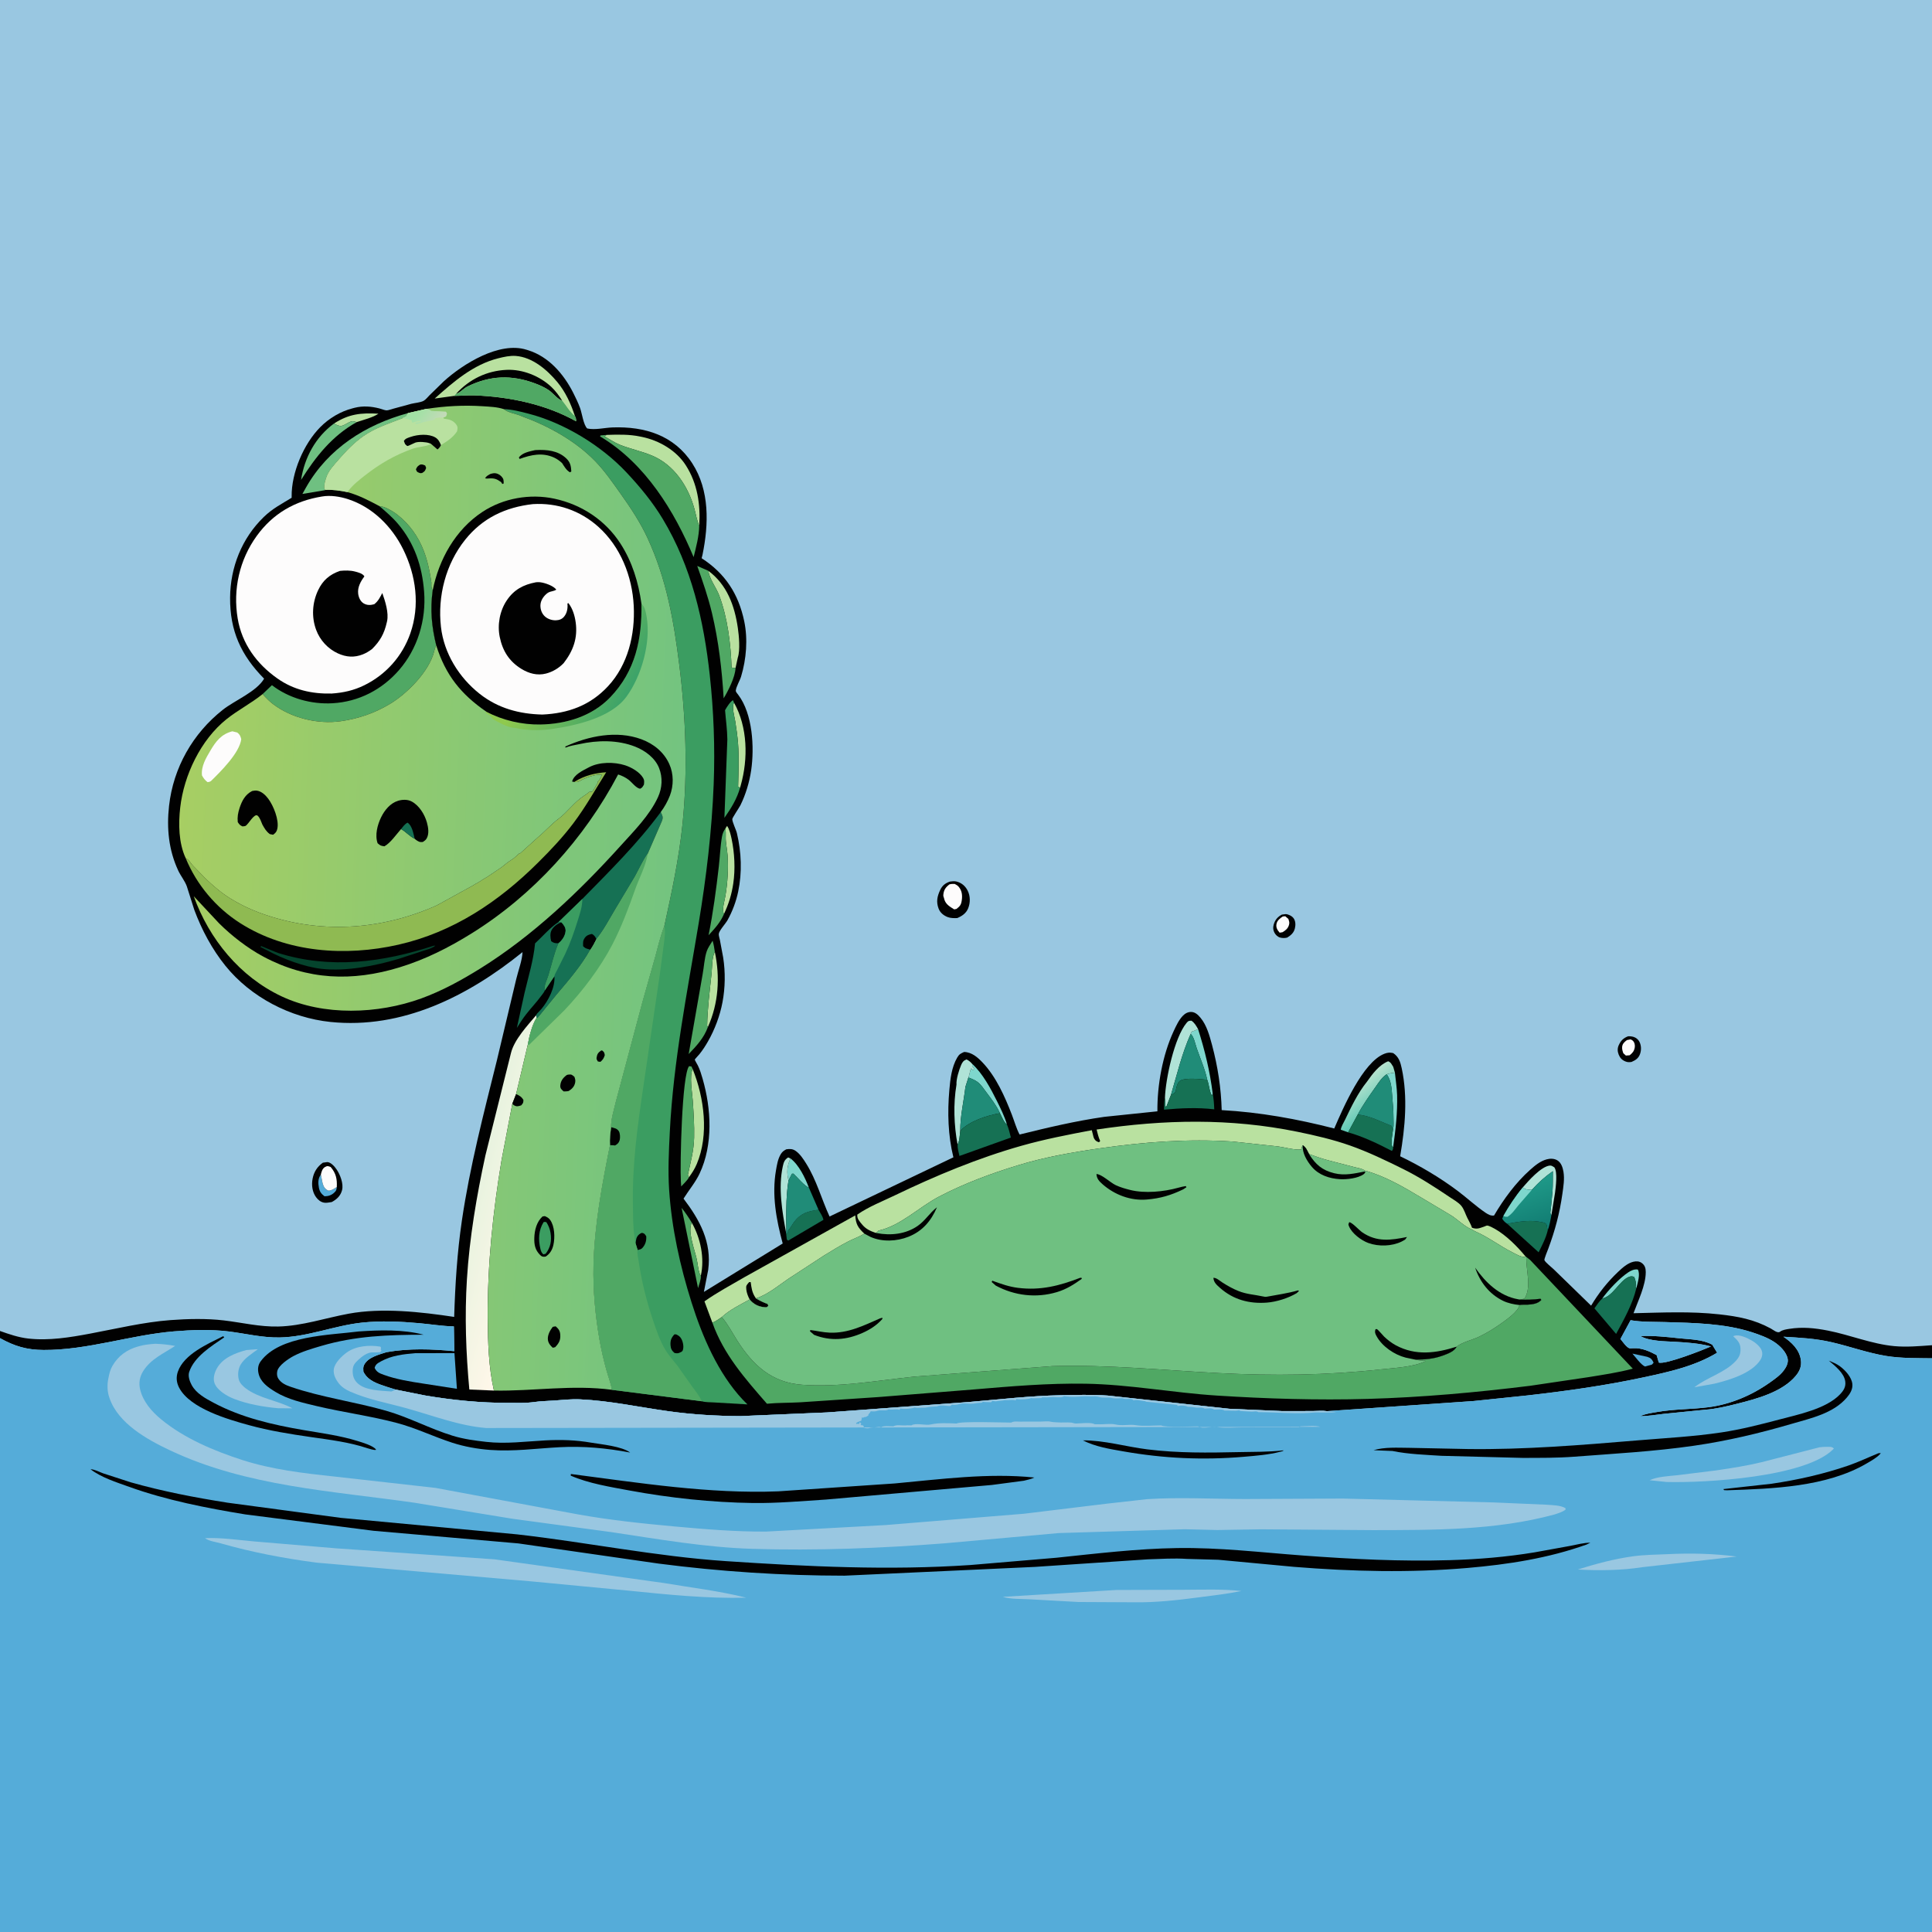 <svg version="1.1" xmlns="http://www.w3.org/2000/svg" style="display: block;" viewBox="0 0 2048 2048" width="1024" height="1024">
<rect x="0" y="0" width="2048" height="2048" fill="#333333" stroke="none"/>
<defs>
	<linearGradient id="Gradient1" gradientUnits="userSpaceOnUse" x1="1458.39" y1="1175.47" x2="1437.71" y2="1149.65">
		<stop class="stop0" offset="0" stop-opacity="1" stop-color="rgb(94,201,181)"/>
		<stop class="stop1" offset="1" stop-opacity="1" stop-color="rgb(185,227,207)"/>
	</linearGradient>
	<linearGradient id="Gradient2" gradientUnits="userSpaceOnUse" x1="1629.82" y1="1297.2" x2="1615.14" y2="1255.05">
		<stop class="stop0" offset="0" stop-opacity="1" stop-color="rgb(19,128,117)"/>
		<stop class="stop1" offset="1" stop-opacity="1" stop-color="rgb(31,153,136)"/>
	</linearGradient>
	<linearGradient id="Gradient3" gradientUnits="userSpaceOnUse" x1="502.13" y1="1270.04" x2="568.138" y2="1287.34">
		<stop class="stop0" offset="0" stop-opacity="1" stop-color="rgb(232,243,223)"/>
		<stop class="stop1" offset="1" stop-opacity="1" stop-color="rgb(255,247,233)"/>
	</linearGradient>
	<linearGradient id="Gradient4" gradientUnits="userSpaceOnUse" x1="186.944" y1="937.878" x2="720.2" y2="959.639">
		<stop class="stop0" offset="0" stop-opacity="1" stop-color="rgb(167,206,99)"/>
		<stop class="stop1" offset="1" stop-opacity="1" stop-color="rgb(115,196,128)"/>
	</linearGradient>
	<linearGradient id="Gradient5" gradientUnits="userSpaceOnUse" x1="577.01" y1="688.786" x2="663.992" y2="735.591">
		<stop class="stop0" offset="0" stop-opacity="1" stop-color="rgb(143,201,78)"/>
		<stop class="stop1" offset="1" stop-opacity="1" stop-color="rgb(61,163,105)"/>
	</linearGradient>
	<linearGradient id="Gradient6" gradientUnits="userSpaceOnUse" x1="447.59" y1="432.257" x2="465.72" y2="445.977">
		<stop class="stop0" offset="0" stop-opacity="1" stop-color="rgb(162,225,165)"/>
		<stop class="stop1" offset="1" stop-opacity="1" stop-color="rgb(194,218,183)"/>
	</linearGradient>
</defs>
<path transform="translate(0,0)" fill="rgb(153,199,225)" d="M -0 1410.89 L 0 -0 L 2048 0 L 2048 1425.99 L 2048 1439.85 L 2048 2048 L -0 2048 L 0 1418.47 L -0 1410.89 z"/>
<path transform="translate(0,0)" fill="rgb(1,1,1)" d="M 1358.86 969.5 L 1363 968.982 C 1365.84 969.197 1369.57 971.016 1371.26 973.373 C 1373.44 976.4 1373.5 980.505 1372.65 984.075 C 1371.52 988.808 1368.46 991.406 1364.5 993.872 C 1362.13 994.525 1359.39 994.496 1357 993.858 C 1354.41 993.165 1352.34 991.124 1351.05 988.838 C 1349.51 986.108 1349.31 983.272 1350.13 980.276 C 1351.54 975.179 1354.26 971.941 1358.86 969.5 z"/>
<path transform="translate(0,0)" fill="rgb(253,252,252)" d="M 1359.82 971.5 L 1362.44 971.241 L 1365.74 974.147 C 1366.5 976.694 1367.15 977.848 1366.38 980.47 C 1365.26 984.29 1362.8 986.251 1359.5 988.197 L 1356.5 988.69 C 1354.15 986.002 1352.44 983.393 1353.1 979.622 C 1353.79 975.723 1356.74 973.53 1359.82 971.5 z"/>
<path transform="translate(0,0)" fill="rgb(1,1,1)" d="M 1725.87 1098.5 C 1727.86 1098.42 1730.1 1098.62 1732 1099.27 C 1734.5 1100.12 1736.81 1102.09 1737.95 1104.47 C 1739.87 1108.44 1739.97 1113.17 1738.5 1117.29 C 1736.86 1121.87 1733.78 1123.85 1729.5 1125.7 C 1726.98 1126.06 1725.36 1126.13 1722.96 1125.15 C 1719.41 1123.7 1717.26 1121.45 1715.86 1117.88 C 1714.55 1114.53 1714.42 1111.27 1715.92 1107.97 C 1718.15 1103.06 1720.89 1100.36 1725.87 1098.5 z"/>
<path transform="translate(0,0)" fill="rgb(253,252,252)" d="M 1724.67 1102.5 L 1728.5 1101.76 C 1729.35 1102.17 1730.12 1102.48 1730.83 1103.16 C 1732.75 1105 1733.35 1107.96 1732.89 1110.5 C 1732.2 1114.31 1730.42 1116.31 1727.5 1118.64 L 1723.5 1118.94 L 1720.81 1116.5 C 1719.98 1114.13 1719.26 1112.05 1719.55 1109.5 C 1719.94 1106.22 1722.19 1104.32 1724.67 1102.5 z"/>
<path transform="translate(0,0)" fill="rgb(1,1,1)" d="M 342.251 1232.5 L 347 1231.85 C 350.878 1232.11 354.704 1236.55 356.784 1239.59 C 360.573 1245.13 364.324 1254.75 362.615 1261.5 C 361.07 1267.6 356.978 1271.41 351.615 1274.25 L 351.197 1274.29 C 348.775 1274.65 346.166 1275.25 343.717 1274.9 C 340.06 1274.36 337.181 1271.96 335.048 1269.07 C 331.016 1263.61 330.095 1256.17 331.344 1249.59 C 332.729 1242.31 336.219 1236.8 342.251 1232.5 z"/>
<path transform="translate(0,0)" fill="rgb(85,172,217)" d="M 340.114 1245.12 L 341.384 1251.56 C 342.049 1255.21 343.022 1258.96 346.313 1261.15 C 347.817 1262.15 348.197 1262.35 349.988 1261.93 C 352.583 1261.31 354.791 1259.74 357.017 1258.34 C 356.623 1261.5 356.561 1262.08 354.255 1264.27 C 351.35 1267.04 347.912 1268.1 344 1268.11 C 340.611 1265.55 338.831 1263.21 338.038 1258.94 C 337.103 1253.9 337.05 1249.34 340.114 1245.12 z"/>
<path transform="translate(0,0)" fill="rgb(253,252,252)" d="M 340.114 1245.12 C 340.752 1242.21 341.671 1238.7 344.5 1237.1 C 347.16 1235.6 347.822 1236.11 350.5 1237.05 C 356.157 1243.63 357.47 1249.84 357.017 1258.34 C 354.791 1259.74 352.583 1261.31 349.988 1261.93 C 348.197 1262.35 347.817 1262.15 346.313 1261.15 C 343.022 1258.96 342.049 1255.21 341.384 1251.56 L 340.114 1245.12 z"/>
<path transform="translate(0,0)" fill="rgb(1,1,1)" d="M 1006.98 934.5 C 1009.18 934.17 1011.6 933.915 1013.79 934.423 C 1019.16 935.669 1023.27 939.17 1025.73 944.044 C 1028.67 949.846 1028.7 957.05 1026.23 963 C 1024.05 968.219 1019.66 971.172 1014.63 973.223 C 1011.23 973.266 1007.81 973.389 1004.59 972.151 C 1000.22 970.475 996.534 967.459 994.892 963 C 992.288 955.925 993.447 950.202 996.626 943.431 C 998.9 938.587 1002.03 936.219 1006.98 934.5 z"/>
<path transform="translate(0,0)" fill="rgb(253,252,252)" d="M 1006.4 937.5 C 1008.31 936.89 1010.01 936.997 1012 936.986 C 1013.66 937.873 1015.12 938.632 1016.34 940.108 C 1019.79 944.29 1020.27 949.136 1019.52 954.336 C 1018.83 959.224 1017.62 960.574 1013.94 963.5 L 1011.46 963.995 C 1007.06 961.106 1002.85 959.037 1001.09 953.637 L 1000.68 952 C 1000.24 950.639 999.828 949.976 999.975 948.479 C 1000.48 943.263 1002.36 940.686 1006.4 937.5 z"/>
<path transform="translate(0,0)" fill="rgb(1,1,1)" d="M -0 1410.89 C 9.767 1414.36 19.637 1417.76 30 1418.92 C 51.872 1421.37 74.064 1417.71 95.524 1413.69 C 123.426 1408.45 152.345 1401.49 180.63 1399.37 C 198.896 1398.01 219.164 1397.53 237.389 1399.71 C 256.843 1402.03 275.23 1406.62 295.002 1406.17 C 320.218 1405.58 344.92 1397.13 369.581 1392.58 C 404.977 1386.04 446.029 1390.65 481.44 1395.98 C 482.515 1361.61 484.6 1328 489.603 1293.93 C 498.004 1236.71 512.796 1180.04 526.742 1123.97 L 547.201 1038.01 C 549.223 1029.31 553.621 1017.86 553.908 1009.26 C 496.231 1055.93 426.431 1091.16 350.293 1083.31 C 307.948 1078.94 265.828 1057.08 238.973 1023.8 C 224.788 1006.23 213.805 985.633 205.959 964.5 L 198.04 939.549 C 195.959 933.763 191.589 928.556 188.948 922.888 C 178.791 901.094 176.552 878.064 179.201 854.286 C 183.712 813.789 204.351 777.522 236.175 752.412 C 248.897 742.374 271.798 733.316 279.965 719.441 C 255.443 694.547 243.667 668.805 243.914 633.517 C 244.138 601.415 256.305 570.698 279.5 548.143 C 288.872 539.029 298.313 534.337 309.182 527.632 L 309.151 526.275 C 308.894 501.139 321.848 470.667 339.438 452.845 C 348.847 443.312 361.029 436.049 374 432.769 L 375.961 432.262 C 384.78 430.034 393.461 430.738 402.198 432.962 C 404.243 433.482 407.792 434.984 409.771 435.007 C 411.614 435.028 415.01 433.721 416.884 433.246 L 436 428.041 C 439.787 427.093 445.561 426.737 448.954 424.949 C 451.172 423.78 453.487 420.786 455.275 419.018 L 470.475 404.192 C 490.812 385.72 529.375 361.749 558 370.701 L 559.827 371.253 C 581.745 378.097 597.461 396.421 607.574 416.267 C 610.262 421.544 612.871 426.987 614.912 432.551 C 616.914 438.008 618.555 450.646 622.5 454.202 C 630.878 456.028 640.857 453.378 649.492 453.085 C 683.47 451.93 714.555 461.392 733.816 491.14 C 752.394 519.833 751.316 555.786 744.703 588 L 743.765 591.734 C 768.768 607.931 782.823 629.587 788.898 658.5 C 792.885 677.473 791.173 698.76 785.557 717.242 C 784.265 721.493 780.311 728.012 779.97 732.054 C 779.852 733.452 781.765 735.479 782.538 736.493 C 797.925 756.653 799.778 792.406 796.271 816.521 C 794.453 829.021 790.47 842.301 784.854 853.624 C 783.736 855.876 776.294 866.894 776.267 868.26 C 776.205 871.443 780.274 879.487 781.156 883.209 C 785.969 903.506 786.761 924.729 782.5 945.194 C 780.347 955.532 776.317 966.316 771.137 975.529 C 769.083 979.182 762.403 986.342 761.949 989.904 C 761.737 991.575 762.775 994.68 763.104 996.369 L 766.589 1014.98 C 769.03 1030.38 768.773 1047.15 765.85 1062.5 C 763.114 1076.87 757.708 1091.33 750.446 1104.02 C 747.808 1108.63 744.844 1113.25 741.499 1117.39 C 740.993 1118.01 736.501 1122.9 736.481 1123.19 C 736.444 1123.7 739.349 1128.64 739.762 1129.48 C 741.966 1133.97 743.395 1138.66 744.779 1143.45 C 754.001 1175.36 756.073 1213.26 741.608 1244.01 C 737.189 1253.41 730.071 1261.79 724.578 1270.6 C 741.749 1293.21 754.667 1316.75 750.701 1346.21 L 746.169 1369.48 L 829.699 1318.17 C 822.888 1292.92 818.025 1266.77 822.568 1240.62 C 823.608 1234.64 824.535 1228.53 827.784 1223.25 C 829.294 1220.8 831.013 1219.65 833.5 1218.31 C 837.272 1217.74 840.253 1217.78 843.5 1220.05 C 848.135 1223.29 851.661 1228.75 854.632 1233.5 C 865.604 1251.04 870.785 1270.91 879.355 1289.55 L 1010.64 1226.81 C 1004.91 1203.5 1004.25 1179.36 1006.34 1155.49 C 1007.36 1143.87 1008.71 1131.19 1014.76 1120.95 C 1016.86 1117.4 1018.42 1116.77 1022 1115.12 C 1030.26 1115.37 1036.44 1120.87 1041.87 1126.63 C 1055.93 1141.54 1065.28 1162.65 1072.59 1181.57 C 1075.22 1188.37 1077.38 1196.24 1080.81 1202.65 C 1110.33 1195.33 1140.43 1188.22 1170.55 1183.91 L 1226.9 1178.04 C 1226.63 1150.34 1232.37 1118.41 1244.09 1093.13 C 1246.62 1087.67 1249.61 1081.2 1253.81 1076.82 C 1256.19 1074.33 1259.24 1072.62 1262.75 1072.71 C 1267.02 1072.81 1270.03 1075.82 1272.62 1078.92 C 1279.19 1086.8 1282.21 1098.01 1284.82 1107.74 C 1290.88 1130.44 1294.41 1153.28 1295.05 1176.77 C 1335.63 1179 1375.09 1186.18 1414.36 1196.25 C 1423.57 1174.97 1444.54 1125.98 1467.5 1117.03 C 1470.82 1115.73 1473.38 1115.5 1476.82 1116.3 C 1482.73 1120.2 1484.48 1125.84 1485.9 1132.5 C 1492.44 1163.05 1489.46 1195.18 1484.22 1225.69 C 1505.12 1235.7 1526.57 1248.39 1545.13 1262.34 C 1555.13 1269.85 1564.55 1278.68 1574.89 1285.65 C 1577.66 1287.52 1580.38 1288.95 1583.75 1288.5 C 1593.84 1271.27 1606.81 1253.64 1621.73 1240.32 C 1626.98 1235.63 1632.59 1230.88 1639.5 1228.98 C 1643.25 1227.95 1647.49 1227.97 1650.92 1230.05 C 1655 1232.53 1656.58 1237.7 1657.33 1242.12 C 1658.63 1249.77 1657.25 1257.99 1656.18 1265.6 C 1653.32 1285.99 1648.42 1304.37 1641.25 1323.61 C 1640.7 1325.09 1636.67 1334.77 1637.16 1335.84 C 1638.32 1338.35 1644.75 1343.3 1646.94 1345.45 L 1686.64 1384.06 C 1694.57 1370.76 1703.9 1358.98 1715.13 1348.33 C 1719.67 1344.02 1725.25 1338.96 1731.5 1337.49 C 1734.66 1336.75 1737.82 1336.91 1740.5 1338.93 C 1743.71 1341.35 1744.58 1344.6 1744.57 1348.5 C 1744.55 1362.56 1736.42 1378.93 1731.59 1392.07 C 1762.03 1391.38 1792.15 1389.88 1822.51 1393.26 C 1842.41 1395.47 1859.22 1398.57 1876.99 1408.22 C 1879.75 1409.71 1884.27 1413.69 1886.9 1411.69 C 1889.58 1409.66 1893.48 1409.17 1896.71 1408.65 C 1910.63 1406.39 1923.96 1407.8 1937.72 1410.5 C 1961.08 1415.08 1984.27 1424.77 2008 1426.95 C 2021.25 1428.17 2034.77 1426.93 2048 1425.99 L 2048 1439.85 C 2031.95 1439.61 2015.44 1439.97 1999.56 1437.4 C 1979.86 1434.2 1960.82 1427.22 1941.37 1422.75 C 1924.02 1418.77 1908.15 1418.06 1890.51 1416.99 C 1899.21 1422.92 1907.34 1430.45 1908.99 1441.5 C 1909.96 1447.99 1907.88 1453.22 1903.8 1458.19 C 1889.59 1475.49 1862.41 1482.77 1841.55 1487.99 C 1830.38 1490.79 1819.09 1493.53 1807.58 1494.37 L 1763.83 1498.73 C 1755.27 1499.67 1747.11 1501.23 1738.46 1501.21 C 1744.31 1498.59 1750.73 1497.78 1757.01 1496.7 C 1774.98 1493.6 1792.81 1494.01 1810.71 1491.75 C 1834.02 1488.81 1856.59 1479.29 1875.69 1465.83 C 1880.95 1462.12 1886.84 1458.04 1890.77 1452.88 C 1893.39 1449.43 1895.82 1444.96 1895.04 1440.5 C 1893.77 1433.28 1886.7 1426.46 1880.8 1422.57 C 1873.92 1418.03 1865.21 1414.88 1857.41 1412.33 C 1828.27 1402.81 1795.48 1402.35 1765.07 1401.45 C 1753.01 1401.09 1740.39 1401.55 1728.5 1399.48 L 1717.73 1419.36 C 1720.06 1422.09 1724.55 1429.12 1728 1429.31 L 1731.72 1429.15 C 1740.53 1428.79 1748.45 1432.4 1756.09 1436.44 L 1758.4 1444.36 C 1765.43 1446.76 1805.7 1430.81 1813.73 1427.29 C 1801.45 1424 1789.01 1423.14 1776.38 1422.4 C 1765.16 1421.74 1748.71 1421.9 1738.82 1416.26 C 1752.71 1415.68 1766.29 1417.13 1780.05 1418.63 C 1791.65 1419.9 1804.53 1419.65 1815.06 1425.43 L 1820.22 1433.95 C 1796.59 1448.26 1769.22 1454.26 1742.5 1459.99 C 1701.59 1468.77 1660.19 1474.59 1618.63 1479.27 L 1562.02 1485.16 L 1406.63 1495.89 C 1402.01 1495.13 1396.35 1495.74 1391.63 1495.76 L 1359.43 1495.83 L 1302.93 1493.34 L 1174.23 1479.37 C 1157.71 1478.2 1140.81 1478.64 1124.26 1478.99 C 1091.78 1479.67 1059.1 1483.49 1026.73 1486.22 L 877 1497.23 L 785 1501.14 C 759.633 1501.01 734.138 1499.5 709 1496.02 C 677.786 1491.7 646.521 1484.83 615 1483.37 C 605.66 1482.94 596.347 1483.99 587.045 1484.67 C 580.31 1485.16 573.27 1485.2 566.605 1486.18 C 557.673 1487.49 548.079 1487.05 539.046 1487.08 C 509.715 1487.21 479.643 1484.21 450.73 1479.29 L 419.503 1473.05 L 410 1470.07 C 400.315 1466.79 390.027 1463.86 385.205 1454 C 385.121 1451.35 384.726 1449.43 385.904 1447 C 389.889 1438.79 401.756 1435.9 409.795 1433.34 C 433.748 1429.11 457.484 1429.98 481.58 1432.3 L 481.128 1406.06 C 468.987 1405.78 456.674 1403.75 444.572 1402.65 C 424.468 1400.82 403.751 1399.88 383.645 1402.04 C 354.275 1405.2 326.403 1417.19 296.526 1417.77 C 278.137 1418.12 260.579 1413.67 242.5 1411.41 C 223.694 1409.06 203.268 1409.74 184.402 1411.31 C 138.236 1415.17 92.657 1431.26 46.262 1431.03 C 28.417 1430.94 15.502 1427.1 0 1418.47 L -0 1410.89 z"/>
<path transform="translate(0,0)" fill="rgb(85,172,217)" d="M 1730.43 1434.89 L 1746.08 1438.26 C 1750.03 1439.58 1751.06 1440.79 1752.9 1444.5 L 1751.16 1446.5 L 1743.84 1448.57 C 1739.56 1446.89 1733.71 1438.54 1730.43 1434.89 z"/>
<path transform="translate(0,0)" fill="rgb(126,215,205)" d="M 1698.5 1376.44 C 1704.86 1367.55 1716.56 1355.11 1725.78 1348.9 C 1728.81 1346.86 1732.53 1345.09 1736.17 1345.77 C 1739.04 1350.63 1735.9 1360.33 1734.59 1365.54 L 1733.75 1363.93 L 1734.01 1362.78 C 1734.44 1359.75 1733.51 1356.2 1732.15 1353.5 C 1729.69 1352.7 1728.39 1352.79 1726 1353.88 C 1716.43 1358.23 1709.62 1374.23 1698.5 1376.44 z"/>
<path transform="translate(0,0)" fill="rgb(126,215,205)" d="M 837.952 1228.01 C 846.765 1234.63 853.543 1248.56 857.366 1258.76 C 853.078 1257.65 844.903 1247.57 841 1244.1 L 839.5 1244.25 L 835.85 1251.3 C 833.674 1242.76 834.261 1235.94 837.952 1228.01 z"/>
<path transform="translate(0,0)" fill="rgb(185,225,160)" d="M 353.914 449.041 C 369.83 438.736 382.658 437.489 401.146 438.524 C 395.405 442.636 384.974 445.061 378.181 447.44 C 376.932 447.192 374.688 446.407 373.5 446.51 C 369.59 446.848 364.138 452.106 360.5 451.536 C 358.384 451.204 355.81 450.002 353.914 449.041 z"/>
<path transform="translate(0,0)" fill="rgb(185,225,160)" d="M 733.339 1296.15 C 742.611 1312.45 747.088 1333.68 742.92 1352.29 C 742.326 1351.48 742.004 1351.14 741.635 1350.08 C 740.03 1345.48 739.633 1339.71 738.585 1334.87 C 736.499 1325.26 728.531 1304.8 733.339 1296.15 z"/>
<path transform="translate(0,0)" fill="rgb(126,215,205)" d="M 1478.66 1137.04 C 1479.43 1144.96 1480.78 1152.99 1481 1160.92 C 1481.49 1179.48 1479.4 1197.57 1476.83 1215.9 L 1475.95 1215.4 C 1473.91 1211.93 1476.24 1201.5 1476.69 1197.18 L 1476.91 1196.54 C 1477.54 1192.88 1477.12 1188.25 1477.14 1184.5 C 1477.18 1177.16 1476.46 1170.25 1475.88 1162.98 C 1475.18 1154.41 1475.07 1146.07 1469.99 1138.75 C 1472.9 1137.82 1475.63 1137.4 1478.66 1137.04 z"/>
<path transform="translate(0,0)" fill="rgb(126,215,205)" d="M 1030.69 1127.87 C 1041.72 1138.06 1050.23 1153.88 1056.83 1167.21 C 1060.72 1175.08 1064.84 1183.33 1067.33 1191.77 C 1064.59 1190.68 1061.45 1182.87 1060 1180.07 L 1059.66 1179.27 C 1056.1 1171.64 1050.64 1164.71 1045.64 1157.98 C 1042.88 1154.26 1039.98 1149.78 1036.26 1146.95 C 1033.48 1144.84 1029.77 1143.46 1026.55 1142.17 C 1027.92 1139.04 1027.95 1135.28 1029.5 1132.51 L 1030.89 1134.04 L 1032.01 1134.01 L 1032.51 1132.5 L 1030.51 1130.25 L 1030.69 1127.87 z"/>
<path transform="translate(0,0)" fill="rgb(126,215,205)" d="M 1270.03 1090.92 C 1277.26 1113.77 1282.56 1135.5 1285.52 1159.29 L 1284.72 1161.47 C 1282.28 1158.06 1281.62 1150.17 1280.13 1145.83 L 1279.7 1144.6 C 1277.37 1133.27 1272.28 1122.03 1268.54 1111.1 C 1266.99 1106.6 1265.6 1098.95 1262.15 1095.95 L 1263.28 1093.52 C 1265.64 1092.91 1267.81 1091.9 1270.03 1090.92 z"/>
<path transform="translate(0,0)" fill="rgb(176,227,215)" d="M 833.277 1306.7 C 829.116 1284.13 824.788 1259.07 829.816 1236.27 C 830.779 1231.9 831.668 1229.38 835.484 1226.92 L 837.952 1228.01 C 834.261 1235.94 833.674 1242.76 835.85 1251.3 C 833.535 1265.52 833.328 1281.07 833.387 1295.5 C 833.403 1299.42 833.81 1302.74 833.277 1306.7 z"/>
<path transform="translate(0,0)" fill="rgb(80,168,100)" d="M 742.92 1352.29 C 743.215 1356.36 741.069 1361.53 739.977 1365.48 L 722.523 1280.36 C 726.532 1285.47 730.071 1290.53 733.339 1296.15 C 728.531 1304.8 736.499 1325.26 738.585 1334.87 C 739.633 1339.71 740.03 1345.48 741.635 1350.08 C 742.004 1351.14 742.326 1351.48 742.92 1352.29 z"/>
<path transform="translate(0,0)" fill="rgb(176,227,215)" d="M 1614.2 1258.72 C 1620.1 1251.89 1633.52 1236.54 1642.85 1235.55 C 1644.81 1235.34 1645.96 1236.47 1647.62 1237.38 C 1651.35 1242.16 1649.15 1258.54 1648.41 1264.38 L 1644.58 1287.88 C 1644.23 1287.37 1643.76 1286.92 1643.54 1286.34 C 1643.18 1285.37 1643.96 1281.52 1644.09 1280.32 L 1645.73 1262.79 C 1646.21 1255.76 1646.03 1248.56 1646.08 1241.5 C 1637.47 1247.5 1630.78 1253.61 1623.74 1261.39 C 1619.74 1261.24 1617.37 1261.3 1614.2 1258.72 z"/>
<path transform="translate(0,0)" fill="rgb(185,225,160)" d="M 750.369 1088.75 L 749.602 1087.36 C 749.9 1068.88 752.407 1050.26 754.287 1031.89 C 754.992 1024.99 754.603 1014.91 757.734 1008.85 C 763.406 1035.79 761.748 1063.45 750.369 1088.75 z"/>
<path transform="translate(0,0)" fill="rgb(185,225,160)" d="M 769.033 878.099 L 770.742 875.5 C 773.275 879.017 774.611 884.938 775.51 889.17 C 778.694 904.155 779.554 921.33 777.304 936.5 C 775.577 948.144 772.486 958.166 767.472 968.805 C 764.906 964.708 768.193 954.377 768.994 949.5 C 771.318 935.367 772.197 920.956 771.269 906.658 C 770.852 900.225 769.072 893.096 769.331 886.762 C 769.454 883.736 769.355 881.116 769.033 878.099 z"/>
<path transform="translate(0,0)" fill="rgb(185,225,160)" d="M 784.53 834.933 C 783.252 834.457 783.969 834.782 782.434 833.845 C 782.777 818.578 783.525 803.805 782.383 788.509 C 781.787 780.522 780.666 772.587 779.397 764.682 C 778.488 759.025 775.587 750.058 778.072 744.807 C 792.623 770.785 793.15 804.354 785.232 832.466 L 784.53 834.933 z"/>
<path transform="translate(0,0)" fill="rgb(22,113,84)" d="M 867.669 1282.41 C 869.441 1285.64 872.249 1289.49 872.861 1293.09 L 835.5 1315.09 L 834.084 1314 L 833.327 1307.56 L 835.103 1307.16 L 835.476 1304.15 C 836.4 1303.29 837.138 1302.48 837.798 1301.4 L 841.656 1295.48 C 848.827 1285.99 856.632 1283.9 867.669 1282.41 z"/>
<path transform="translate(0,0)" fill="rgb(111,192,129)" d="M 353.914 449.041 C 355.81 450.002 358.384 451.204 360.5 451.536 C 364.138 452.106 369.59 446.848 373.5 446.51 C 374.688 446.407 376.932 447.192 378.181 447.44 C 352.198 461.897 334.715 483.956 319.134 508.744 C 322.792 485.022 334.432 463.447 353.914 449.041 z"/>
<path transform="translate(0,0)" fill="rgb(176,227,215)" d="M 1013.91 1149.75 C 1013.51 1144.01 1016.63 1134.14 1018.86 1128.93 C 1020.19 1125.81 1021.35 1124.28 1024.5 1123.04 C 1027.22 1124.23 1028.71 1125.75 1030.69 1127.87 L 1030.51 1130.25 L 1032.51 1132.5 L 1032.01 1134.01 L 1030.89 1134.04 L 1029.5 1132.51 C 1027.95 1135.28 1027.92 1139.04 1026.55 1142.17 L 1023.39 1152.12 C 1021.61 1167.44 1017.82 1183.21 1017.91 1198.65 C 1017.32 1203.29 1017.32 1209.17 1015.06 1213.3 C 1011.23 1192.8 1010.41 1170.35 1013.91 1149.75 z"/>
<path transform="translate(0,0)" fill="rgb(22,113,84)" d="M 1597.71 1297.27 C 1608.5 1295.29 1619.97 1293.15 1630.9 1294.94 C 1632.86 1295.26 1636.48 1295.69 1638.18 1296.76 C 1640.36 1298.12 1639.68 1301.92 1640.64 1304.33 C 1638.72 1312.47 1634.71 1320.03 1630.99 1327.47 L 1597.71 1297.27 z"/>
<path transform="translate(0,0)" fill="rgb(176,227,215)" d="M 1234.88 1163.87 C 1235.56 1143.64 1244.95 1099.69 1257.87 1084.24 C 1259.78 1081.97 1260.2 1082.13 1263 1081.98 C 1266.45 1084.46 1267.96 1087.27 1270.03 1090.92 C 1267.81 1091.9 1265.64 1092.91 1263.28 1093.52 L 1262.15 1095.95 C 1252.76 1117.04 1247.75 1138.73 1241.22 1160.76 L 1236.5 1172.86 L 1235.31 1172.94 L 1234.88 1163.87 z"/>
<path transform="translate(0,0)" fill="rgb(5,68,45)" d="M 459.743 1002.5 L 461.451 1002.46 C 457.937 1005.44 452.815 1006.47 448.5 1007.95 L 422.699 1016.4 C 397.917 1023.82 366.851 1029.94 341 1027.03 C 322.597 1024.96 299.926 1016.46 283.677 1007.67 L 276.005 1003.78 C 276.337 1003.49 276.577 1003.03 277 1002.92 C 277.168 1002.87 292.584 1009.5 295 1010.25 C 350.198 1027.55 405.829 1020.17 459.743 1002.5 z"/>
<path transform="translate(0,0)" fill="rgb(185,225,160)" d="M 734.239 1133.23 C 746.55 1163.52 751.691 1202.98 738.634 1233.83 C 736.462 1238.96 733.633 1243.5 730.289 1247.94 L 729.181 1245.48 C 732.021 1231.81 735.453 1220.09 735.804 1205.92 C 736.128 1192.82 735.216 1179.51 734.325 1166.45 C 733.773 1158.36 730.636 1140.29 734.239 1133.23 z"/>
<path transform="translate(0,0)" fill="url(#Gradient1)" d="M 1449.06 1146.62 C 1454.82 1138.41 1461.93 1128.81 1471.5 1124.99 C 1474.48 1126.1 1475.21 1128.34 1476.92 1130.96 L 1478.66 1137.04 C 1475.63 1137.4 1472.9 1137.82 1469.99 1138.75 C 1464.8 1142.08 1461.54 1147.43 1458.05 1152.39 C 1451.46 1161.73 1444.6 1171.37 1439.26 1181.47 L 1429.09 1200.33 L 1421.29 1197.57 C 1421.58 1194.41 1424.3 1190.16 1425.69 1187.24 C 1432.27 1173.53 1439.44 1158.46 1449.06 1146.62 z"/>
<path transform="translate(0,0)" fill="rgb(185,225,160)" d="M 750.921 605.113 C 770.704 619.832 778.696 641.985 782.144 665.639 C 783.358 673.967 784.771 689.102 782.125 697 L 779.681 708.203 L 775.5 707.635 C 774.627 682.385 771.264 654.9 762.379 631.139 C 759.207 622.657 752.012 613.969 750.921 605.113 z"/>
<path transform="translate(0,0)" fill="rgb(80,168,100)" d="M 769.033 878.099 C 769.355 881.116 769.454 883.736 769.331 886.762 C 769.072 893.096 770.852 900.225 771.269 906.658 C 772.197 920.956 771.318 935.367 768.994 949.5 C 768.193 954.377 764.906 964.708 767.472 968.805 C 763.933 977.519 757.399 984.589 751.109 991.395 C 755.956 967.311 759.179 942.898 761.99 918.5 C 763.187 908.109 763.509 897.266 765.323 887 C 765.946 883.479 766.985 881 769.033 878.099 z"/>
<path transform="translate(0,0)" fill="rgb(32,140,120)" d="M 1262.15 1095.95 C 1265.6 1098.95 1266.99 1106.6 1268.54 1111.1 C 1272.28 1122.03 1277.37 1133.27 1279.7 1144.6 C 1273.42 1144.02 1255.11 1141.8 1250.31 1146.15 C 1247.74 1148.48 1246.8 1153.72 1246.26 1157.1 C 1244.76 1159.09 1243.47 1159.72 1241.22 1160.76 C 1247.75 1138.73 1252.76 1117.04 1262.15 1095.95 z"/>
<path transform="translate(0,0)" fill="rgb(22,113,84)" d="M 1439.26 1181.47 C 1451.68 1182.57 1463.6 1188.97 1475.09 1193.5 L 1476.69 1197.18 C 1476.24 1201.5 1473.91 1211.93 1475.95 1215.4 L 1476.83 1215.9 C 1476.75 1218.07 1476.75 1218.32 1475.5 1220.07 C 1461.14 1212.55 1444.66 1204.7 1429.09 1200.33 L 1439.26 1181.47 z"/>
<path transform="translate(0,0)" fill="rgb(111,192,129)" d="M 344.713 519.274 L 344.607 519.589 L 320.568 523.602 L 324.41 516.706 C 347.898 475.25 387.513 450.244 432.484 437.912 C 431.997 438.701 430.921 441.031 430.272 441.5 C 429.438 442.102 427.194 442.353 426.902 443.346 C 412.572 448.988 397.907 453.54 385.108 462.5 C 375.579 469.17 366.522 478.547 359.009 487.311 C 354.701 492.336 349.326 497.931 346.741 504.062 C 345.377 507.296 342.958 514.844 344.104 518.257 L 344.713 519.274 z"/>
<path transform="translate(0,0)" fill="rgb(32,140,120)" d="M 835.85 1251.3 L 839.5 1244.25 L 841 1244.1 C 844.903 1247.57 853.078 1257.65 857.366 1258.76 L 867.669 1282.41 C 856.632 1283.9 848.827 1285.99 841.656 1295.48 L 837.798 1301.4 C 837.138 1302.48 836.4 1303.29 835.476 1304.15 L 835.103 1307.16 L 833.327 1307.56 L 833.277 1306.7 C 833.81 1302.74 833.403 1299.42 833.387 1295.5 C 833.328 1281.07 833.535 1265.52 835.85 1251.3 z"/>
<path transform="translate(0,0)" fill="rgb(32,140,120)" d="M 1469.99 1138.75 C 1475.07 1146.07 1475.18 1154.41 1475.88 1162.98 C 1476.46 1170.25 1477.18 1177.16 1477.14 1184.5 C 1477.12 1188.25 1477.54 1192.88 1476.91 1196.54 L 1476.69 1197.18 L 1475.09 1193.5 C 1463.6 1188.97 1451.68 1182.57 1439.26 1181.47 C 1444.6 1171.37 1451.46 1161.73 1458.05 1152.39 C 1461.54 1147.43 1464.8 1142.08 1469.99 1138.75 z"/>
<path transform="translate(0,0)" fill="rgb(80,168,100)" d="M 750.369 1088.75 C 746.231 1100.25 738.341 1108.71 730.032 1117.34 L 744.761 1033.09 C 746.26 1025.23 746.651 1015.95 749.148 1008.44 C 750.417 1004.62 753.32 1000.66 755.396 997.201 C 756.533 1001.06 757.164 1004.87 757.734 1008.85 C 754.603 1014.91 754.992 1024.99 754.287 1031.89 C 752.407 1050.26 749.9 1068.88 749.602 1087.36 L 750.369 1088.75 z"/>
<path transform="translate(0,0)" fill="rgb(32,140,120)" d="M 1026.55 1142.17 C 1029.77 1143.46 1033.48 1144.84 1036.26 1146.95 C 1039.98 1149.78 1042.88 1154.26 1045.64 1157.98 C 1050.64 1164.71 1056.1 1171.64 1059.66 1179.27 L 1060 1180.07 C 1046 1182.46 1027.97 1188.27 1017.91 1198.65 C 1017.82 1183.21 1021.61 1167.44 1023.39 1152.12 L 1026.55 1142.17 z"/>
<path transform="translate(0,0)" fill="rgb(80,168,100)" d="M 730.289 1247.94 C 729.023 1251 724.397 1255.04 722.116 1257.66 L 721.748 1252.24 C 720.725 1235.56 722.815 1138.84 730.5 1130.16 L 732.974 1130.5 L 734.239 1133.23 C 730.636 1140.29 733.773 1158.36 734.325 1166.45 C 735.216 1179.51 736.128 1192.82 735.804 1205.92 C 735.453 1220.09 732.021 1231.81 729.181 1245.48 L 730.289 1247.94 z"/>
<path transform="translate(0,0)" fill="rgb(59,157,97)" d="M 784.53 834.933 C 781.186 846.9 774.973 856.869 767.906 866.953 L 771.019 783.864 C 770.925 773.525 769.39 763.184 768.594 752.876 C 770.447 749.541 773.736 744.172 776.943 742.208 L 778.072 744.807 C 775.587 750.058 778.488 759.025 779.397 764.682 C 780.666 772.587 781.787 780.522 782.383 788.509 C 783.525 803.805 782.777 818.578 782.434 833.845 C 783.969 834.782 783.252 834.457 784.53 834.933 z"/>
<path transform="translate(0,0)" fill="rgb(22,113,84)" d="M 1241.22 1160.76 C 1243.47 1159.72 1244.76 1159.09 1246.26 1157.1 C 1246.8 1153.72 1247.74 1148.48 1250.31 1146.15 C 1255.11 1141.8 1273.42 1144.02 1279.7 1144.6 L 1280.13 1145.83 C 1281.62 1150.17 1282.28 1158.06 1284.72 1161.47 L 1285.52 1159.29 C 1286.57 1164.68 1286.97 1170.45 1287.16 1175.93 C 1269.67 1173.84 1251.45 1174.66 1233.93 1176.29 C 1234.04 1172.26 1233.74 1167.73 1234.88 1163.87 L 1235.31 1172.94 L 1236.5 1172.86 L 1241.22 1160.76 z"/>
<path transform="translate(0,0)" fill="rgb(22,113,84)" d="M 1698.5 1376.44 C 1709.62 1374.23 1716.43 1358.23 1726 1353.88 C 1728.39 1352.79 1729.69 1352.7 1732.15 1353.5 C 1733.51 1356.2 1734.44 1359.75 1734.01 1362.78 L 1733.75 1363.93 L 1734.59 1365.54 C 1730.71 1382.28 1721.31 1399.03 1713.14 1414.03 L 1690.16 1386.9 C 1692.76 1383.29 1695.2 1379.46 1698.5 1376.44 z"/>
<path transform="translate(0,0)" fill="rgb(22,113,84)" d="M 1060 1180.07 C 1061.45 1182.87 1064.59 1190.68 1067.33 1191.77 C 1069.3 1196.31 1070.38 1201.07 1071.6 1205.85 L 1017.04 1225.37 C 1016.24 1221.5 1014.91 1217.24 1015.06 1213.3 C 1017.32 1209.17 1017.32 1203.29 1017.91 1198.65 C 1027.97 1188.27 1046 1182.46 1060 1180.07 z"/>
<path transform="translate(0,0)" fill="rgb(80,168,100)" d="M 779.681 708.203 C 779.436 717.472 771.895 732.45 767.103 740.23 C 765.318 710.025 761.725 679.169 754.676 649.716 C 750.609 632.72 744.926 616.372 739.103 599.93 L 750.921 605.113 C 752.012 613.969 759.207 622.657 762.379 631.139 C 771.264 654.9 774.627 682.385 775.5 707.635 L 779.681 708.203 z"/>
<path transform="translate(0,0)" fill="rgb(185,225,160)" d="M 643.065 461.011 C 655.226 460.627 667.018 460.285 679 462.836 L 680.756 463.195 C 698.853 466.999 716.91 477.47 727.003 493.253 C 739.348 512.557 742.652 534.779 741.228 557.232 C 738.576 551.325 737.775 545.474 736.073 539.312 C 729.503 515.523 714.749 493.003 691.587 483.114 C 680.408 478.341 668.35 475.971 657.094 471.467 C 651.453 469.21 646.016 465.555 640.762 462.5 L 643.065 461.011 z"/>
<path transform="translate(0,0)" fill="url(#Gradient2)" d="M 1623.74 1261.39 C 1630.78 1253.61 1637.47 1247.5 1646.08 1241.5 C 1646.03 1248.56 1646.21 1255.76 1645.73 1262.79 L 1644.09 1280.32 C 1643.96 1281.52 1643.18 1285.37 1643.54 1286.34 C 1643.76 1286.92 1644.23 1287.37 1644.58 1287.88 C 1643.61 1293.39 1642.55 1299.06 1640.64 1304.33 C 1639.68 1301.92 1640.36 1298.12 1638.18 1296.76 C 1636.48 1295.69 1632.86 1295.26 1630.9 1294.94 C 1619.97 1293.15 1608.5 1295.29 1597.71 1297.27 C 1595.29 1295.58 1594.05 1294.45 1592.42 1291.89 L 1593.68 1288.86 C 1599.64 1278.33 1606.44 1268.01 1614.2 1258.72 C 1617.37 1261.3 1619.74 1261.24 1623.74 1261.39 z"/>
<path transform="translate(0,0)" fill="rgb(126,215,205)" d="M 1614.2 1258.72 C 1617.37 1261.3 1619.74 1261.24 1623.74 1261.39 L 1609.52 1277.72 C 1605.93 1282.12 1602.88 1286.82 1598 1289.86 C 1596.08 1289.75 1595.26 1290.04 1593.68 1288.86 C 1599.64 1278.33 1606.44 1268.01 1614.2 1258.72 z"/>
<path transform="translate(0,0)" fill="rgb(22,113,84)" d="M 592.248 977.25 L 595.163 977.691 C 597.577 980.315 599.937 983.346 599.566 987.165 C 599.082 992.143 595.86 996.939 591.984 999.935 C 587.253 1010.89 584.87 1022.47 581.368 1033.83 C 579.792 1038.95 576.485 1044.69 577.395 1050.11 C 577.217 1051.31 574.716 1054.29 573.935 1055.36 C 568.884 1062.31 562.879 1068.55 557.603 1075.32 C 554.06 1079.87 550.976 1084.74 547.896 1089.61 L 556.072 1052.36 C 560.258 1034.65 565.425 1018.26 567.184 1000.05 C 574.979 992.782 583.352 983.026 592.248 977.25 z"/>
<path transform="translate(0,0)" fill="rgb(1,1,1)" d="M 591.984 999.935 C 588.285 999.758 587.422 999.925 584.279 997.753 C 583.315 993.957 582.857 989.293 584.838 985.735 C 586.845 982.132 591.272 978.801 595.163 977.691 C 597.577 980.315 599.937 983.346 599.566 987.165 C 599.082 992.143 595.86 996.939 591.984 999.935 z"/>
<path transform="translate(0,0)" fill="rgb(85,172,217)" d="M 439.814 1434.44 L 481.736 1434.35 L 484.342 1472.19 L 448.841 1466.68 C 434.852 1464.55 420.116 1462.21 406.781 1457.36 C 402.169 1455.68 399.223 1454.48 397.114 1450 C 397.573 1448.61 397.595 1448.28 398.5 1446.94 C 399.566 1445.37 402.329 1443.94 403.945 1443.04 C 414.843 1436.95 427.6 1435.52 439.814 1434.44 z"/>
<path transform="translate(0,0)" fill="rgb(80,168,100)" d="M 741.228 557.232 C 740.978 568.507 737.975 579.665 735.266 590.567 C 714.84 541.645 684.145 491.825 637.614 463.535 L 636.144 462.66 L 636.5 461.59 L 643.065 461.011 L 640.762 462.5 C 646.016 465.555 651.453 469.21 657.094 471.467 C 668.35 475.971 680.408 478.341 691.587 483.114 C 714.749 493.003 729.503 515.523 736.073 539.312 C 737.775 545.474 738.576 551.325 741.228 557.232 z"/>
<path transform="translate(0,0)" fill="rgb(185,225,160)" d="M 755.121 1402 L 746.759 1379.51 C 760.184 1369.98 774.815 1362.26 789 1353.95 L 906.599 1288.38 C 907.324 1297.87 909.363 1301.27 916.242 1307.72 L 914.633 1308.66 C 909.757 1311.43 904.364 1313.3 899.365 1315.87 C 890.398 1320.47 881.884 1325.76 873.292 1331.02 L 835.331 1355.8 C 825.03 1362.85 813.26 1372.67 801.311 1376.3 L 802.446 1376.98 C 806.143 1379.17 809.712 1380.82 813.741 1382.3 L 814.421 1384.23 C 812.642 1385.74 813.132 1385.94 810.58 1385.72 C 803.99 1385.15 798.886 1382.6 794.693 1377.51 C 785.087 1382.81 773.049 1388.63 765.111 1396.2 C 762.036 1398.14 758.568 1400.93 755.121 1402 z"/>
<path transform="translate(0,0)" fill="rgb(1,1,1)" d="M 794.693 1377.51 C 792.967 1374.35 791.501 1370.45 791.104 1366.87 C 790.626 1362.56 791.432 1362.34 794.088 1359.1 L 795.758 1359.05 C 796.597 1365.26 797.166 1370 800.661 1375.34 L 801.311 1376.3 L 802.446 1376.98 C 806.143 1379.17 809.712 1380.82 813.741 1382.3 L 814.421 1384.23 C 812.642 1385.74 813.132 1385.94 810.58 1385.72 C 803.99 1385.15 798.886 1382.6 794.693 1377.51 z"/>
<path transform="translate(0,0)" fill="rgb(185,225,160)" d="M 481.505 419.648 L 460.8 422.49 C 480.625 404.727 501.713 386.413 528.174 379.797 C 534.08 378.32 540.504 376.869 546.633 377.299 C 564.24 378.534 579.906 391.924 590.73 404.942 C 599.514 415.506 605.178 428.008 609.429 440.969 C 610.411 443.093 610.876 444.241 610.667 446.593 C 578.483 428.521 540.143 420.615 503.5 419.135 C 496.233 418.842 488.806 419.603 481.505 419.648 z"/>
<path transform="translate(0,0)" fill="rgb(1,1,1)" d="M 483.438 417.459 C 497.524 402.001 516.001 393.038 536.907 392.057 C 553.96 391.256 572.24 398.593 584.579 410.284 C 588.91 414.388 592.731 419.539 595.842 424.606 C 591.779 423.886 585.894 416.491 582.024 413.808 C 577.468 410.65 572.393 408.411 567.222 406.467 C 542.455 397.155 519.591 397.947 495.693 409.642 C 491.677 411.608 488.44 415.616 484.41 417.178 L 483.438 417.459 z"/>
<path transform="translate(0,0)" fill="rgb(80,168,100)" d="M 483.438 417.459 L 484.41 417.178 C 488.44 415.616 491.677 411.608 495.693 409.642 C 519.591 397.947 542.455 397.155 567.222 406.467 C 572.393 408.411 577.468 410.65 582.024 413.808 C 585.894 416.491 591.779 423.886 595.842 424.606 C 600.231 429.79 603.97 436.973 609.429 440.969 C 610.411 443.093 610.876 444.241 610.667 446.593 C 578.483 428.521 540.143 420.615 503.5 419.135 C 496.233 418.842 488.806 419.603 481.505 419.648 L 483.438 417.459 z"/>
<path transform="translate(0,0)" fill="rgb(80,168,100)" d="M 402.117 536.455 C 405.513 536.907 407.818 537.612 410.844 539.172 L 412.388 539.954 C 425.147 546.526 437.014 559.628 443.77 572.222 L 444.372 573.328 C 451.869 587.287 455.004 602.101 457.31 617.588 C 457.283 621.135 456.929 622.867 458.647 626.024 C 455.84 646.476 457.566 664.193 462.417 684.123 L 461.791 685.403 C 460.997 687.1 460.631 688.79 460.187 690.6 C 455.016 711.685 431.559 735.29 413.27 746.246 C 397.107 755.927 380 761.839 361.398 764.496 C 337.012 767.98 308.968 761.298 289.272 746.243 C 285.306 743.211 281.661 739.517 278.38 735.762 L 288.252 726.318 C 306.28 740.191 329.931 746.771 352.562 745.475 C 380.094 743.899 404.639 731.299 422.8 710.533 C 442.682 687.798 451.887 657.228 449.58 627.264 C 447.509 600.371 439.472 576.04 421.835 555.243 C 415.923 548.271 409.029 542.395 402.117 536.455 z"/>
<path transform="translate(0,0)" fill="rgb(22,113,84)" d="M 700.42 860.829 C 702.185 864.897 703.336 866.103 701.56 870.525 L 686.589 904.997 C 681.447 912.463 677.65 920.997 673.285 928.968 L 652.207 964.184 C 646.085 974.354 639.891 986.406 632.299 995.511 C 630.328 999.408 628.441 1003.15 625.897 1006.72 C 616.438 1023.8 603.072 1039.23 590.5 1054.08 L 569.946 1079.28 L 568.757 1079.07 L 568.297 1076.25 C 569.034 1074.58 568.593 1075.2 569.884 1073.84 L 573.966 1069.5 C 581.301 1060.82 588.659 1046.48 587.681 1034.91 L 577.395 1050.11 C 576.485 1044.69 579.792 1038.95 581.368 1033.83 C 584.87 1022.47 587.253 1010.89 591.984 999.935 C 595.86 996.939 599.082 992.143 599.566 987.165 C 599.937 983.346 597.577 980.315 595.163 977.691 L 592.248 977.25 L 617.277 952.938 C 646.118 923.543 675.959 894.082 700.42 860.829 z"/>
<path transform="translate(0,0)" fill="rgb(1,1,1)" d="M 625.897 1006.72 L 623.974 1006.18 C 621.216 1005.45 620.135 1005.08 618.12 1003 C 618.019 999.352 617.717 997.149 620.036 994 C 621.973 991.371 624.455 990.631 627.5 990.027 C 630.256 991.543 630.701 992.858 632.299 995.511 C 630.328 999.408 628.441 1003.15 625.897 1006.72 z"/>
<path transform="translate(0,0)" fill="rgb(59,157,97)" d="M 592.248 977.25 L 617.277 952.938 C 617.327 961.035 614.92 967.801 612.546 975.439 C 608.824 987.416 604.569 999.667 599.218 1011.01 L 590.701 1028.09 C 589.768 1029.95 587.816 1032.94 587.681 1034.91 L 577.395 1050.11 C 576.485 1044.69 579.792 1038.95 581.368 1033.83 C 584.87 1022.47 587.253 1010.89 591.984 999.935 C 595.86 996.939 599.082 992.143 599.566 987.165 C 599.937 983.346 597.577 980.315 595.163 977.691 L 592.248 977.25 z"/>
<path transform="translate(0,0)" fill="url(#Gradient3)" d="M 568.297 1076.25 L 568.757 1079.07 C 564.185 1085.99 560.933 1098.76 559.555 1107 L 547.085 1159.75 L 543.07 1170.03 L 531.634 1229.89 C 522.392 1285.54 516.644 1341.15 517.014 1397.58 C 517.181 1423.01 517.944 1449.17 523.569 1474.06 L 497.508 1472.94 C 493.912 1433.85 492.504 1395.2 494.956 1355.93 C 497.695 1312.07 505.231 1267.67 514.568 1224.74 L 541.712 1116 C 545.209 1102.06 559.01 1087.22 568.297 1076.25 z"/>
<path transform="translate(0,0)" fill="rgb(143,186,82)" d="M 608.758 828.917 L 609.641 828.359 C 619.682 822.148 630.913 819.395 642.578 818.614 C 631.125 836.864 620.825 855.388 607.803 872.663 C 596.523 887.625 583.648 901.207 570.373 914.397 C 528.574 955.93 480.448 988.2 422.311 1001.41 C 366.413 1014.1 304.057 1010 254.719 978.63 C 228.986 962.266 208.485 937.991 196.843 909.707 C 200.671 911.633 201.721 914.437 204.43 917.5 L 217.789 931.225 C 225.722 938.863 234.883 946.715 244.261 952.486 C 254.129 958.559 264.399 963.571 275.281 967.594 C 337.177 990.473 403.23 986.481 463 959.736 L 501.202 938.727 L 504.005 937.005 C 506.115 935.885 508.051 934.935 510 933.51 C 512.118 931.961 514.335 930.985 516.5 929.542 L 528.5 921.51 C 533.156 918.605 537.149 914.496 541.784 911.711 C 544.167 910.28 546.107 908.701 548.096 906.77 L 550.005 905.005 C 552.578 903.634 550.551 905.516 552.526 903.555 L 570 887.755 C 577.613 881.526 584.089 873.88 592.005 868.005 C 601.541 860.928 608.696 850.21 618.897 843.666 C 620.412 842.694 621.846 841.781 623.218 840.614 L 624.5 839.51 C 625.733 839.409 626.787 839.281 628 839 L 630.75 834.75 C 631.645 833.015 632.415 831.639 633.5 830 L 633.51 828.5 C 635.912 826.888 636.722 824.064 638 821.5 C 633.944 819.895 622.684 823.916 618.658 825.802 C 615.179 827.43 612.617 829.753 608.758 828.917 z"/>
<path transform="translate(0,0)" fill="rgb(185,225,160)" d="M 928.138 1306.87 C 922.284 1304.85 917.703 1302.72 913.721 1297.85 C 911.125 1294.67 908.337 1291.85 908.771 1287.5 C 920.67 1279.18 935.855 1273.26 949.019 1266.92 C 992.034 1246.2 1036.95 1227.52 1082.95 1214.52 C 1107.5 1207.58 1132.31 1202.8 1157.35 1198.06 L 1158.49 1202.5 C 1158.86 1203.95 1159.15 1205.68 1159.88 1207 C 1161.16 1209.31 1162.6 1210.08 1165 1210.84 L 1166.21 1209.5 C 1164.43 1205.57 1163.49 1201.52 1162.44 1197.36 C 1233.79 1186.64 1304.13 1185.21 1375.08 1199.67 C 1393.94 1203.51 1413.02 1207.95 1431.18 1214.34 C 1450.38 1221.11 1469.31 1230.25 1487.56 1239.29 C 1504.17 1247.52 1520.74 1258.18 1536.13 1268.58 C 1540.23 1271.35 1546.25 1274.64 1549.25 1278.48 C 1551.91 1281.88 1553.32 1286.62 1555.17 1290.5 C 1556.96 1294.24 1559.09 1297.52 1560.42 1301.49 C 1565.57 1303.22 1567.84 1302.12 1573.05 1300.33 C 1573.62 1300.14 1575.82 1299.1 1576.37 1299.13 C 1578.58 1299.25 1582.74 1301.56 1584.82 1302.74 C 1596.57 1309.41 1608.58 1321.46 1617.14 1331.9 L 1615.95 1332.44 C 1611.43 1332.24 1607.25 1329.57 1603.27 1327.57 C 1590.02 1320.92 1577.78 1311.44 1564.29 1305.52 C 1562.79 1304.86 1561.48 1304.1 1560.08 1303.24 C 1552.48 1300.16 1545.43 1292.95 1538.47 1288.49 L 1506.39 1269.35 C 1487.78 1258.24 1467.74 1246.4 1446.63 1240.82 C 1443.87 1238.63 1439.09 1238.07 1435.62 1237.16 L 1407.67 1229.9 C 1400.87 1228.09 1394.24 1225.72 1387.62 1223.32 C 1385.66 1219.64 1384.54 1216.27 1380.97 1213.97 L 1380.4 1215.12 C 1379.54 1216.96 1379.83 1216.26 1379.3 1218.5 C 1371.75 1219.18 1362.47 1216.29 1354.84 1215.26 L 1306.37 1210.04 C 1259.15 1207.03 1213.33 1210.49 1166.56 1217.17 C 1136.81 1221.42 1107.54 1226.52 1078.73 1235.34 C 1050.2 1244.07 1022.08 1254.54 995.578 1268.36 C 974.291 1279.46 954.823 1299.32 931.25 1304.5 L 930.491 1305.37 C 929.319 1306.62 929.825 1306.2 928.138 1306.87 z"/>
<path transform="translate(0,0)" fill="rgb(253,252,252)" d="M 341.314 526.313 C 350.203 524.742 360.483 526.371 368.979 529.144 C 394.961 537.622 415.386 558.022 427.361 582.259 C 441.098 610.063 445.321 641.891 434.937 671.5 C 426.492 695.58 409.205 715.038 386.285 726.35 C 375.084 731.878 363.985 734.329 351.604 735.184 C 330.734 735.675 311.376 731.398 294.08 719.228 C 272.103 703.766 256.396 682.336 251.931 655.48 C 246.818 624.726 253.831 593.363 272.195 568.024 C 289.365 544.333 312.647 530.948 341.314 526.313 z"/>
<path transform="translate(0,0)" fill="rgb(1,1,1)" d="M 360.42 605.157 C 365.718 604.631 371.296 604.525 376.474 605.89 C 379.643 606.725 384.554 607.938 386.259 611 C 382.343 616.267 378.855 622.492 379.67 629.272 C 380.144 633.217 381.983 637.579 385.565 639.672 C 389.168 641.777 392.88 641.584 396.714 640.5 C 400.954 637.231 402.793 633.256 405.245 628.638 C 408.31 637.215 412.285 649.573 410.281 658.639 L 409.951 660 C 407.338 671.663 402.841 679.656 394.265 688.11 C 391.18 690.367 388.182 692.237 384.614 693.654 C 375.531 697.262 367.028 696.653 358.156 692.601 C 347.5 687.733 339.177 678.619 335.12 667.658 C 330.051 653.966 330.998 638.825 337.221 625.656 C 342.178 615.167 349.475 608.909 360.42 605.157 z"/>
<path transform="translate(0,0)" fill="rgb(80,168,100)" d="M 1617.95 1332.42 L 1622.04 1335.64 L 1730.84 1450.83 C 1715.25 1455.02 1699.39 1457.29 1683.48 1459.89 L 1622 1469 C 1564.76 1476.07 1507.56 1481.25 1449.87 1482.9 C 1396.74 1484.42 1342.79 1482.74 1289.77 1479.35 C 1243.42 1476.38 1197.31 1467.56 1150.81 1466.79 C 1111.02 1466.13 1072 1469.52 1032.42 1472.86 L 931 1480.96 L 848.188 1486.5 C 836.492 1487.16 824.637 1486.87 812.991 1488.02 C 789.878 1461.44 767.065 1435.8 755.121 1402 C 758.568 1400.93 762.036 1398.14 765.111 1396.2 C 771.728 1403.85 776.116 1412.59 781.5 1421.05 C 798.037 1447.05 818.13 1465.6 850.154 1467.9 C 889.909 1470.76 929.617 1463.44 969 1459.3 L 1115.48 1448.15 C 1174.68 1446.4 1233.19 1452.5 1292.22 1455.54 C 1349.62 1458.5 1406.09 1457.9 1463.26 1451.64 C 1477.66 1450.06 1497.31 1449.3 1510.5 1443.21 L 1510.96 1442.39 C 1507.45 1442.17 1503.83 1442.21 1500.43 1441.29 C 1510.54 1441.16 1519.51 1440.6 1529.14 1437.08 C 1534.25 1435.22 1541.69 1432.69 1544.08 1427.53 C 1549.64 1422.86 1560.68 1420.36 1567.5 1417.14 C 1575.77 1413.23 1583.61 1408.38 1591.06 1403.09 C 1596.5 1399.24 1609.48 1390.3 1610.68 1383.38 C 1613.22 1382.83 1616.65 1383.15 1619.31 1383.01 C 1624.44 1382.74 1630.27 1382.03 1633.85 1378 L 1633 1376.76 C 1625.37 1377.68 1618.43 1377.96 1610.76 1377.55 L 1615.99 1376.7 C 1623.66 1364.97 1617.71 1346.43 1617.92 1333.59 L 1617.95 1332.42 z"/>
<path transform="translate(0,0)" fill="rgb(59,157,97)" d="M 534.003 433.689 C 542.925 433.983 551.341 436.218 559.952 438.426 C 597.759 448.12 637.306 472.292 663.95 500.648 C 678.368 515.992 691.735 532.137 702.61 550.225 C 733.024 600.812 746.057 657.713 752.382 715.639 C 756.56 753.908 758.024 792.504 756.54 831 C 754.637 880.383 748.711 930.025 740.621 978.759 C 728.436 1052.17 713.832 1124.99 710.041 1199.5 C 709.012 1219.73 707.967 1240.83 709.297 1261.07 C 711.976 1301.86 720.83 1341.91 733.131 1380.83 C 744.509 1416.83 761.12 1455.59 787.169 1483.52 L 792.309 1488.72 L 757.103 1486.65 C 753.359 1486.39 747.462 1486.55 743.961 1485.39 L 648.738 1473.28 C 647.581 1466.47 644.982 1459.88 643.11 1453.24 C 639.983 1442.13 637.393 1430.87 635.41 1419.5 C 630.997 1394.22 628.522 1367.02 629.141 1341.31 C 630.17 1298.6 638.205 1255.75 646.64 1213.95 C 646.211 1207.42 646.98 1201.35 647.843 1194.9 C 647.449 1186.68 651.001 1176.09 652.827 1167.94 L 681.18 1061.73 L 694.415 1014.92 C 697.456 1003.85 700.05 992.343 704.235 981.654 C 712.008 946.088 719.675 910.4 723.428 874.136 C 729.219 818.173 727.045 760.224 720.038 704.5 C 714.141 657.611 706.498 614.052 686.59 570.75 C 678.898 554.019 668.728 538.649 658.086 523.681 C 649.638 511.798 641.225 499.501 631.059 489 C 610.081 467.331 581.428 451.531 553.255 441.284 C 547.009 438.362 539.535 437.988 534.003 433.689 z"/>
<path transform="translate(0,0)" fill="rgb(1,1,1)" d="M 673.772 1318.16 C 674.152 1314.39 674.347 1311.21 677.51 1308.5 C 678.639 1307.53 679.244 1307.37 680.5 1306.85 C 683.445 1307.61 683.304 1307.94 685.042 1310.5 C 685.343 1315.21 684.248 1319.11 681.099 1322.74 C 679.601 1324.46 678.068 1324.46 675.936 1325.04 L 673.772 1318.16 z"/>
<path transform="translate(0,0)" fill="rgb(1,1,1)" d="M 714.866 1414.5 L 716.671 1414.47 C 719.324 1415.67 721.07 1416.86 722.446 1419.56 C 724.108 1422.82 725.138 1428.12 723.674 1431.59 C 723.034 1433.11 720.901 1433.6 719.5 1434.28 C 717.609 1434.72 716.862 1434.56 715 1434.21 C 712.279 1431.84 711.036 1429.84 710.787 1426.15 C 710.444 1421.07 711.477 1418.27 714.866 1414.5 z"/>
<path transform="translate(0,0)" fill="rgb(80,168,100)" d="M 704.235 981.654 C 705.571 987.571 704.535 993.396 703.866 999.342 L 699.629 1031.5 L 681.67 1154 C 675.44 1196.07 670.012 1236.13 670.946 1278.83 C 671.177 1289.37 670.878 1301.01 672.692 1311.36 C 672.98 1313 672.995 1314.6 673.112 1316.25 C 673.198 1317.46 673.117 1317.01 673.772 1318.16 L 675.936 1325.04 C 675.044 1328.64 676.563 1333.78 677.103 1337.51 C 680.148 1358.55 685.467 1379.45 692.231 1399.58 C 695.609 1409.63 699.487 1421.08 704.888 1430.21 C 708.838 1436.9 713.973 1442.26 718.595 1448.4 L 733.42 1469.37 C 737.095 1474.49 741.451 1479.6 743.961 1485.39 L 648.738 1473.28 C 647.581 1466.47 644.982 1459.88 643.11 1453.24 C 639.983 1442.13 637.393 1430.87 635.41 1419.5 C 630.997 1394.22 628.522 1367.02 629.141 1341.31 C 630.17 1298.6 638.205 1255.75 646.64 1213.95 C 646.211 1207.42 646.98 1201.35 647.843 1194.9 C 647.449 1186.68 651.001 1176.09 652.827 1167.94 L 681.18 1061.73 L 694.415 1014.92 C 697.456 1003.85 700.05 992.343 704.235 981.654 z"/>
<path transform="translate(0,0)" fill="rgb(1,1,1)" d="M 647.843 1194.9 C 651.043 1195.83 653.914 1196.02 655.914 1199 C 657.36 1201.16 657.571 1206 656.89 1208.5 C 656.076 1211.49 654.536 1212.8 652 1214.23 C 650.169 1214.06 648.474 1213.84 646.64 1213.95 C 646.211 1207.42 646.98 1201.35 647.843 1194.9 z"/>
<path transform="translate(0,0)" fill="rgb(111,192,129)" d="M 928.138 1306.87 C 929.825 1306.2 929.319 1306.62 930.491 1305.37 L 931.25 1304.5 C 954.823 1299.32 974.291 1279.46 995.578 1268.36 C 1022.08 1254.54 1050.2 1244.07 1078.73 1235.34 C 1107.54 1226.52 1136.81 1221.42 1166.56 1217.17 C 1213.33 1210.49 1259.15 1207.03 1306.37 1210.04 L 1354.84 1215.26 C 1362.47 1216.29 1371.75 1219.18 1379.3 1218.5 C 1379.83 1216.26 1379.54 1216.96 1380.4 1215.12 L 1380.97 1213.97 C 1384.54 1216.27 1385.66 1219.64 1387.62 1223.32 C 1394.24 1225.72 1400.87 1228.09 1407.67 1229.9 L 1435.62 1237.16 C 1439.09 1238.07 1443.87 1238.63 1446.63 1240.82 C 1467.74 1246.4 1487.78 1258.24 1506.39 1269.35 L 1538.47 1288.49 C 1545.43 1292.95 1552.48 1300.16 1560.08 1303.24 C 1561.48 1304.1 1562.79 1304.86 1564.29 1305.52 C 1577.78 1311.44 1590.02 1320.92 1603.27 1327.57 C 1607.25 1329.57 1611.43 1332.24 1615.95 1332.44 L 1617.14 1331.9 L 1617.95 1332.42 L 1617.92 1333.59 C 1617.71 1346.43 1623.66 1364.97 1615.99 1376.7 L 1610.76 1377.55 C 1618.43 1377.96 1625.37 1377.68 1633 1376.76 L 1633.85 1378 C 1630.27 1382.03 1624.44 1382.74 1619.31 1383.01 C 1616.65 1383.15 1613.22 1382.83 1610.68 1383.38 C 1609.48 1390.3 1596.5 1399.24 1591.06 1403.09 C 1583.61 1408.38 1575.77 1413.23 1567.5 1417.14 C 1560.68 1420.36 1549.64 1422.86 1544.08 1427.53 C 1541.69 1432.69 1534.25 1435.22 1529.14 1437.08 C 1519.51 1440.6 1510.54 1441.16 1500.43 1441.29 C 1503.83 1442.21 1507.45 1442.17 1510.96 1442.39 L 1510.5 1443.21 C 1497.31 1449.3 1477.66 1450.06 1463.26 1451.64 C 1406.09 1457.9 1349.62 1458.5 1292.22 1455.54 C 1233.19 1452.5 1174.68 1446.4 1115.48 1448.15 L 969 1459.3 C 929.617 1463.44 889.909 1470.76 850.154 1467.9 C 818.13 1465.6 798.037 1447.05 781.5 1421.05 C 776.116 1412.59 771.728 1403.85 765.111 1396.2 C 773.049 1388.63 785.087 1382.81 794.693 1377.51 C 798.886 1382.6 803.99 1385.15 810.58 1385.72 C 813.132 1385.94 812.642 1385.74 814.421 1384.23 L 813.741 1382.3 C 809.712 1380.82 806.143 1379.17 802.446 1376.98 L 801.311 1376.3 C 813.26 1372.67 825.03 1362.85 835.331 1355.8 L 873.292 1331.02 C 881.884 1325.76 890.398 1320.47 899.365 1315.87 C 904.364 1313.3 909.757 1311.43 914.633 1308.66 L 916.242 1307.72 L 922.988 1311.27 C 935.381 1316.68 950.562 1315.94 963 1311.01 C 977.831 1305.13 987.092 1294.19 993.196 1279.78 C 985.57 1285.59 980.865 1293.89 972.827 1299.48 C 960.2 1308.27 944.244 1309.97 929.379 1307.13 L 928.138 1306.87 z"/>
<path transform="translate(0,0)" fill="rgb(1,1,1)" d="M 1430.31 1295.5 C 1433.83 1296.2 1440.68 1304.07 1444.27 1306.49 C 1459.72 1316.92 1474.45 1314.67 1491.5 1311.26 L 1489.47 1314.05 L 1485.75 1316.12 C 1475.41 1321.17 1461.4 1321.56 1450.54 1317.64 C 1443.15 1314.98 1433.06 1307.52 1429.98 1299.92 C 1428.98 1297.45 1429.39 1297.74 1430.31 1295.5 z"/>
<path transform="translate(0,0)" fill="rgb(1,1,1)" d="M 1380.97 1213.97 C 1384.54 1216.27 1385.66 1219.64 1387.62 1223.32 C 1394.51 1234.39 1401.57 1240.53 1414.31 1243.67 C 1425.6 1246.47 1435.92 1243.92 1447.05 1241.76 L 1447.24 1242.66 C 1446.66 1243.61 1446.52 1244.01 1445.5 1244.75 C 1439.47 1249.09 1427.71 1250.4 1420.5 1249.99 C 1409.29 1249.35 1398.04 1245.67 1390.6 1236.9 C 1385.41 1230.77 1380.25 1222.14 1380.97 1213.97 z"/>
<path transform="translate(0,0)" fill="rgb(1,1,1)" d="M 1610.68 1383.38 C 1604.84 1382.78 1598.52 1381.46 1593.23 1378.88 C 1578.59 1371.72 1568.79 1358.97 1563.72 1343.79 C 1574.95 1359.74 1589.4 1373.72 1609.23 1377.28 L 1610.76 1377.55 C 1618.43 1377.96 1625.37 1377.68 1633 1376.76 L 1633.85 1378 C 1630.27 1382.03 1624.44 1382.74 1619.31 1383.01 C 1616.65 1383.15 1613.22 1382.83 1610.68 1383.38 z"/>
<path transform="translate(0,0)" fill="rgb(1,1,1)" d="M 932.989 1397.5 L 935.375 1396.86 L 935.332 1398.16 C 929.616 1404.67 922.337 1409.39 914.458 1412.89 C 897.43 1420.46 880.538 1421.89 863.035 1415.03 L 858.609 1411.23 L 859 1409.89 C 865.977 1410.75 872.296 1412.37 879.463 1412.67 C 899.138 1413.47 915.485 1405.13 932.989 1397.5 z"/>
<path transform="translate(0,0)" fill="rgb(1,1,1)" d="M 1145.08 1354.5 L 1146.63 1354.61 L 1146.67 1355.66 C 1138.15 1361.74 1130.49 1366.64 1120.39 1369.68 C 1098.57 1376.25 1075.5 1373.54 1055.57 1362.8 L 1051.23 1359 C 1051.49 1358.55 1051.56 1357.93 1052 1357.65 C 1052.27 1357.49 1052.59 1357.87 1052.89 1357.97 C 1061.72 1361.13 1069.58 1363.96 1079 1365.16 C 1102.81 1368.19 1123.1 1363.01 1145.08 1354.5 z"/>
<path transform="translate(0,0)" fill="rgb(1,1,1)" d="M 1286.26 1354.5 C 1289.66 1354.51 1292.75 1357.54 1295.62 1359.39 C 1301.02 1362.85 1306.62 1366.04 1312.58 1368.44 C 1321.62 1372.08 1329.44 1372.24 1338.72 1374.27 C 1340.49 1374.66 1341.41 1374.86 1343.24 1374.51 C 1354.51 1372.36 1364.8 1371.06 1376 1367.86 L 1376.98 1368.5 L 1374.5 1370.82 C 1365.74 1376.07 1353.09 1380.06 1342.87 1380.83 C 1324.28 1382.22 1307.46 1377.76 1293.33 1365.27 C 1289.67 1362.02 1286.59 1359.47 1286.26 1354.5 z"/>
<path transform="translate(0,0)" fill="rgb(1,1,1)" d="M 1500.43 1441.29 L 1490 1439.12 C 1478.13 1436.09 1464.9 1427.21 1459 1416 C 1457.57 1413.28 1457.16 1411.93 1458.07 1409.02 C 1458.55 1408.98 1459.04 1408.78 1459.5 1408.9 C 1460.57 1409.17 1465.96 1415.64 1467.18 1416.8 C 1470.9 1420.36 1475.06 1423.59 1479.59 1426.04 C 1500.74 1437.47 1522.29 1434.44 1544.08 1427.53 C 1541.69 1432.69 1534.25 1435.22 1529.14 1437.08 C 1519.51 1440.6 1510.54 1441.16 1500.43 1441.29 z"/>
<path transform="translate(0,0)" fill="rgb(1,1,1)" d="M 1162.28 1244.5 C 1168.23 1244.91 1176.78 1253.53 1182.76 1256.33 C 1187.65 1258.63 1192.71 1260.05 1197.93 1261.38 C 1213.4 1265.3 1233.85 1263.32 1249.1 1259.02 C 1251.76 1258.27 1254.24 1257.69 1256.98 1257.3 L 1257.67 1258.5 L 1254.36 1260.72 C 1241.21 1267.08 1229.99 1270.38 1215.43 1271.57 C 1198.47 1272.97 1181.56 1266.57 1168.82 1255.4 C 1165.11 1252.14 1162.6 1249.44 1162.28 1244.5 z"/>
<path transform="translate(0,0)" fill="url(#Gradient4)" d="M 452.259 433.397 C 472.309 430.409 491.404 429.303 511.598 430.617 C 518.771 431.084 527.219 431.374 534.003 433.689 C 539.535 437.988 547.009 438.362 553.255 441.284 C 581.428 451.531 610.081 467.331 631.059 489 C 641.225 499.501 649.638 511.798 658.086 523.681 C 668.728 538.649 678.898 554.019 686.59 570.75 C 706.498 614.052 714.141 657.611 720.038 704.5 C 727.045 760.224 729.219 818.173 723.428 874.136 C 719.675 910.4 712.008 946.088 704.235 981.654 C 700.05 992.343 697.456 1003.85 694.415 1014.92 L 681.18 1061.73 L 652.827 1167.94 C 651.001 1176.09 647.449 1186.68 647.843 1194.9 C 646.98 1201.35 646.211 1207.42 646.64 1213.95 C 638.205 1255.75 630.17 1298.6 629.141 1341.31 C 628.522 1367.02 630.997 1394.22 635.41 1419.5 C 637.393 1430.87 639.983 1442.13 643.11 1453.24 C 644.982 1459.88 647.581 1466.47 648.738 1473.28 C 606.745 1467.61 565.723 1474.83 523.569 1474.06 C 517.944 1449.17 517.181 1423.01 517.014 1397.58 C 516.644 1341.15 522.392 1285.54 531.634 1229.89 L 543.07 1170.03 L 547.085 1159.75 L 559.555 1107 C 560.933 1098.76 564.185 1085.99 568.757 1079.07 L 569.946 1079.28 L 590.5 1054.08 C 603.072 1039.23 616.438 1023.8 625.897 1006.72 C 628.441 1003.15 630.328 999.408 632.299 995.511 C 639.891 986.406 646.085 974.354 652.207 964.184 L 673.285 928.968 C 677.65 920.997 681.447 912.463 686.589 904.997 L 701.56 870.525 C 703.336 866.103 702.185 864.897 700.42 860.829 C 704.193 855.812 707.905 849.231 710.123 843.361 C 714.168 832.66 714.198 820.422 709.487 809.94 C 703.765 797.211 692.865 788.449 679.909 783.65 C 653.707 773.948 623.836 780.187 599.189 791.382 L 599.5 792.489 C 604.097 790.508 609.137 789.909 614 788.83 C 633.373 784.532 654.727 784.158 673.447 791.536 C 683.868 795.644 694.416 803.437 698.643 814.134 C 702.605 824.165 701.986 835.181 697.536 844.919 C 688.653 864.36 671.818 881.116 657.612 896.848 C 613.998 945.143 564.79 991.963 509.379 1026.49 C 489.524 1038.86 468.455 1050.45 446.428 1058.43 C 400.735 1074.97 343.269 1077.24 298.469 1056.16 C 254.338 1035.38 221.727 995.554 205.378 950.049 L 232.28 978.807 C 245.865 992.258 262.489 1005.15 279.378 1014.16 C 325.84 1038.95 373.491 1040.76 423.486 1025.44 C 451.044 1017 475.586 1004.59 499.945 989.434 C 565.155 948.856 619.472 888.966 655.258 820.959 C 659.198 822.212 663.205 824.153 666.481 826.686 C 669.99 829.399 674.207 835.397 678.5 836.104 C 680.84 835.134 681.375 833.781 682.615 831.694 C 682.812 829.001 683.254 827.287 681.82 824.786 C 678.163 818.412 669.418 813.453 662.736 811.278 C 651.146 807.506 635.115 807.531 624.206 813.419 C 617.68 816.942 608.603 820.856 606.412 828.452 L 608.758 828.917 C 612.617 829.753 615.179 827.43 618.658 825.802 C 622.684 823.916 633.944 819.895 638 821.5 C 636.722 824.064 635.912 826.888 633.51 828.5 L 633.5 830 C 632.415 831.639 631.645 833.015 630.75 834.75 L 628 839 C 626.787 839.281 625.733 839.409 624.5 839.51 L 623.218 840.614 C 621.846 841.781 620.412 842.694 618.897 843.666 C 608.696 850.21 601.541 860.928 592.005 868.005 C 584.089 873.88 577.613 881.526 570 887.755 L 552.526 903.555 C 550.551 905.516 552.578 903.634 550.005 905.005 L 548.096 906.77 C 546.107 908.701 544.167 910.28 541.784 911.711 C 537.149 914.496 533.156 918.605 528.5 921.51 L 516.5 929.542 C 514.335 930.985 512.118 931.961 510 933.51 C 508.051 934.935 506.115 935.885 504.005 937.005 L 501.202 938.727 L 463 959.736 C 403.23 986.481 337.177 990.473 275.281 967.594 C 264.399 963.571 254.129 958.559 244.261 952.486 C 234.883 946.715 225.722 938.863 217.789 931.225 L 204.43 917.5 C 201.721 914.437 200.671 911.633 196.843 909.707 C 189.311 893.563 189.055 873.322 191.034 856 C 194.956 821.669 212.811 784.163 240.152 762.336 C 252.254 752.675 266.214 745.559 278.38 735.762 C 281.661 739.517 285.306 743.211 289.272 746.243 C 308.968 761.298 337.012 767.98 361.398 764.496 C 380 761.839 397.107 755.927 413.27 746.246 C 431.559 735.29 455.016 711.685 460.187 690.6 C 460.631 688.79 460.997 687.1 461.791 685.403 L 462.417 684.123 C 457.566 664.193 455.84 646.476 458.647 626.024 C 456.929 622.867 457.283 621.135 457.31 617.588 C 455.004 602.101 451.869 587.287 444.372 573.328 L 443.77 572.222 C 437.014 559.628 425.147 546.526 412.388 539.954 L 410.844 539.172 C 407.818 537.612 405.513 536.907 402.117 536.455 C 390.892 530.535 380.567 525.023 368.233 521.638 C 360.477 520.056 352.64 518.892 344.713 519.274 L 344.104 518.257 C 342.958 514.844 345.377 507.296 346.741 504.062 C 349.326 497.931 354.701 492.336 359.009 487.311 C 366.522 478.547 375.579 469.17 385.108 462.5 C 397.907 453.54 412.572 448.988 426.902 443.346 C 427.194 442.353 429.438 442.102 430.272 441.5 C 430.921 441.031 431.997 438.701 432.484 437.912 L 452.259 433.397 z"/>
<path transform="translate(0,0)" fill="rgb(1,1,1)" d="M 445.343 492.5 C 447.589 492.022 448.694 492.612 450.756 493.5 L 451.727 496 C 450.527 499.34 450.467 499.436 447.5 501.379 C 445.638 501.561 445.951 501.784 444.571 501.265 C 441.812 500.228 441.931 500.081 440.918 497.5 C 442.268 494.543 442.608 494.291 445.343 492.5 z"/>
<path transform="translate(0,0)" fill="rgb(1,1,1)" d="M 637.393 1113.5 L 638.473 1113.65 C 640.645 1115.52 640.548 1115.65 641.088 1118.5 C 639.988 1121.95 639.182 1123.16 636.5 1125.6 L 633.788 1125.23 C 632.822 1123.49 632.121 1123.04 632.434 1120.97 C 633.016 1117.12 634.238 1115.67 637.393 1113.5 z"/>
<path transform="translate(0,0)" fill="rgb(1,1,1)" d="M 547.085 1159.75 C 550.763 1161.48 552.749 1162.45 554.845 1166 C 554.766 1169.22 554.581 1169.23 552.5 1171.73 C 549.401 1172.67 547.726 1173.42 544.655 1171.5 C 543.805 1170.97 543.649 1170.71 543.07 1170.03 L 547.085 1159.75 z"/>
<path transform="translate(0,0)" fill="rgb(1,1,1)" d="M 519.613 502.5 C 520.875 502.129 522.174 501.693 523.5 501.605 C 526.425 501.411 529.529 502.848 531.5 504.971 C 533.928 507.585 533.916 509.046 533.912 512.5 L 532.5 513.04 L 531.169 511.006 C 526.495 507.719 524.048 506.762 518.299 507.168 C 516.641 507.285 515.836 507.453 514.223 507 C 515.58 504.509 517.256 503.953 519.613 502.5 z"/>
<path transform="translate(0,0)" fill="rgb(1,1,1)" d="M 600.892 1139.5 L 602.153 1139.16 C 605.89 1138.67 606.2 1139.2 608.935 1141.5 C 609.673 1143.79 610.138 1145.05 609.702 1147.49 C 608.953 1151.68 606.321 1154.36 602.866 1156.5 C 601.093 1156.96 599.323 1156.9 597.5 1156.96 C 595.209 1154.89 593.661 1153.85 593.95 1150.5 C 594.373 1145.58 597.057 1142.29 600.892 1139.5 z"/>
<path transform="translate(0,0)" fill="rgb(1,1,1)" d="M 585.941 1406.5 L 589.007 1405.95 C 592.169 1408.66 593.649 1410.66 593.918 1415.01 C 594.277 1420.81 592.366 1424.01 588.5 1428.08 L 586.007 1428.68 C 583.463 1426.58 581.223 1423.68 580.796 1420.3 C 580.187 1415.46 583.055 1410.16 585.941 1406.5 z"/>
<path transform="translate(0,0)" fill="rgb(1,1,1)" d="M 567.164 477.15 L 568.234 477.081 C 579.622 476.51 591.432 477.593 600.169 485.839 C 604.587 490.008 605.286 493.909 605.628 499.783 L 604.157 500.673 C 600.197 498.303 598.245 494.627 595.791 490.849 C 593.221 488.514 590.596 486.551 587.423 485.092 C 575.051 479.4 563.026 482.04 550.825 486.5 L 550.023 485 C 553.682 479.847 561.301 478.524 567.164 477.15 z"/>
<path transform="translate(0,0)" fill="rgb(1,1,1)" d="M 575.091 1289.5 L 577.537 1289.13 C 579.923 1290.2 581.616 1291 583.181 1293.17 C 588.031 1299.89 588.386 1311.81 586.607 1319.76 C 585.422 1325.04 582.989 1329.01 578.5 1331.99 C 577.578 1332.12 576.966 1332.25 576 1332.18 C 574.342 1332.06 573.436 1331.21 572.315 1330.09 C 567.276 1325.03 566.167 1319.28 566.384 1312.29 C 566.642 1303.98 568.816 1295.25 575.091 1289.5 z"/>
<path transform="translate(0,0)" fill="rgb(59,157,97)" d="M 576.225 1295.5 C 577.842 1295.14 576.871 1295.25 579.155 1295.5 C 581.458 1299.22 582.92 1302.66 583.614 1307.01 C 584.951 1315.4 583.562 1322.15 578.5 1328.98 L 576.033 1329.7 C 574.07 1327.97 573.479 1326.44 572.883 1323.97 C 570.51 1314.13 570.782 1304.28 576.225 1295.5 z"/>
<path transform="translate(0,0)" fill="rgb(253,252,252)" d="M 246.265 775.215 L 251.5 776.49 C 254.281 778.658 254.822 780.137 255.731 783.5 C 254.044 797.985 233.827 817.992 223.5 828.06 C 222.108 828.869 221.554 828.939 220 829.117 C 217.199 826.913 215.816 825.11 214.101 822 C 213.055 812.342 218.329 803.567 223.121 795.5 C 228.927 785.726 234.737 778.123 246.265 775.215 z"/>
<path transform="translate(0,0)" fill="rgb(1,1,1)" d="M 267.277 838.5 C 268.812 838.238 270.426 837.887 272 838.066 C 277.124 838.648 281.402 842.744 284.338 846.663 C 289.917 854.113 296.013 869.207 293.983 878.5 C 293.27 881.76 292.074 882.991 289.5 884.88 L 286 884.172 C 282.117 881.252 280.445 878.23 278.142 874.092 C 276.855 871.061 275.6 866.836 273.078 864.649 C 269.607 861.639 263.192 874.11 260.222 875.5 C 259.237 875.961 258.074 875.841 257 876.012 C 254.185 874.679 253.834 874.092 252.037 871.5 C 251.497 866.06 252.256 861.748 253.946 856.563 C 256.435 848.926 259.904 842.24 267.277 838.5 z"/>
<path transform="translate(0,0)" fill="rgb(1,1,1)" d="M 425.104 878.87 C 420.111 884.46 414.017 893.511 407.5 897.12 C 403.67 896.609 403.199 896.393 400.275 893.866 C 397.25 885.228 400.083 874.351 404.017 866.308 C 407.689 858.8 413.644 851.453 421.875 848.897 C 426.536 847.45 432.042 847.268 436.443 849.635 C 444.402 853.917 450.135 863.282 452.525 871.797 C 454.013 877.095 455.162 884.03 452.142 889.029 C 451.191 890.605 449.764 891.487 448.276 892.5 C 444.933 893.013 443.275 892.054 440.522 889.965 L 439.598 889.102 C 434.375 886.781 430.347 881.689 425.104 878.87 z"/>
<path transform="translate(0,0)" fill="rgb(22,113,84)" d="M 425.104 878.87 C 427.169 876.346 429.021 873.527 432 872.046 C 436.982 875.233 438.174 883.703 439.598 889.102 C 434.375 886.781 430.347 881.689 425.104 878.87 z"/>
<path transform="translate(0,0)" fill="url(#Gradient5)" d="M 679.93 639.789 C 683.613 643.813 684.267 647.286 685.208 652.5 L 685.459 653.837 C 690.093 680.897 680.095 716.679 664.035 738.553 C 647.648 760.872 610.648 769.095 584.662 772.809 C 574.151 774.311 563.51 774.379 553 772.926 C 551.375 772.701 549.95 772.515 548.369 772.025 C 547.012 771.605 546.087 771.615 544.693 771.544 C 538.388 771.225 527.603 765.334 522.154 762.069 C 519.87 758.088 517.986 757.838 514.479 755.377 L 515.637 754.488 C 532.8 763.573 553.432 768.33 572.82 768.005 C 600.056 767.548 627.471 759.29 646.751 739.284 C 673.722 711.296 680.645 677.265 679.93 639.789 z"/>
<path transform="translate(0,0)" fill="rgb(80,168,100)" d="M 686.589 904.997 C 684.802 917.474 677.462 930.978 673.221 943 C 666.228 962.819 658.861 982.468 649.155 1001.15 C 636.177 1026.14 617.364 1050.88 597.974 1071.26 L 560.563 1107.89 L 559.555 1107 C 560.933 1098.76 564.185 1085.99 568.757 1079.07 L 569.946 1079.28 L 590.5 1054.08 C 603.072 1039.23 616.438 1023.8 625.897 1006.72 C 628.441 1003.15 630.328 999.408 632.299 995.511 C 639.891 986.406 646.085 974.354 652.207 964.184 L 673.285 928.968 C 677.65 920.997 681.447 912.463 686.589 904.997 z"/>
<path transform="translate(0,0)" fill="rgb(185,225,160)" d="M 432.484 437.912 L 452.259 433.397 C 454.277 434.001 455.346 434.25 457 435.613 L 472.695 436.5 L 473.782 438.5 L 472.722 441.5 L 470.128 442.472 L 470.549 443.814 L 471.491 443.925 C 476.715 444.589 480.824 445.831 483.964 450.5 C 485.519 452.812 484.993 454.718 484.5 457.244 C 480.274 463.584 474.752 467.25 468.433 471.189 L 467.42 471.858 C 466.401 474.004 465.59 475.016 463.735 476.5 L 456.888 470.517 L 455.647 471.157 C 450.631 473.601 443.21 473.609 437.618 475.589 C 418.552 482.337 402.511 491.682 386.619 504.175 C 380.11 509.291 373.988 514.091 368.978 520.72 L 368.233 521.638 C 360.477 520.056 352.64 518.892 344.713 519.274 L 344.104 518.257 C 342.958 514.844 345.377 507.296 346.741 504.062 C 349.326 497.931 354.701 492.336 359.009 487.311 C 366.522 478.547 375.579 469.17 385.108 462.5 C 397.907 453.54 412.572 448.988 426.902 443.346 C 427.194 442.353 429.438 442.102 430.272 441.5 C 430.921 441.031 431.997 438.701 432.484 437.912 z"/>
<path transform="translate(0,0)" fill="rgb(1,1,1)" d="M 456.888 470.517 L 455.038 469.752 C 451.635 468.481 443.903 467.982 440.39 469.131 C 439.096 469.554 432.689 472.905 432 472.783 C 430.889 472.585 430.247 471.36 429.371 470.648 L 428.128 467.5 C 429.51 464.809 432.687 464.021 435.5 463.062 C 442.982 460.513 454.483 459.581 461.511 463.749 C 464.647 465.609 466.152 468.578 467.42 471.858 C 466.401 474.004 465.59 475.016 463.735 476.5 L 456.888 470.517 z"/>
<path transform="translate(0,0)" fill="url(#Gradient6)" d="M 432.484 437.912 L 452.259 433.397 C 454.277 434.001 455.346 434.25 457 435.613 L 472.695 436.5 L 473.782 438.5 L 472.722 441.5 L 470.128 442.472 C 466.902 442.514 464.132 442.599 461.022 443.5 L 460.948 444.707 C 456.974 445.933 453.002 446.479 449 447.486 C 446.08 448.221 443.572 449.541 440.5 449.49 L 440.5 448 L 442.016 447.922 C 444.043 447.766 445.037 447.278 446.75 446.25 C 443.293 446.09 440.432 447.084 437.153 448.085 C 436.244 446.574 436.5 447.422 436.5 445.51 L 430.75 444.005 C 429.38 443.622 428.342 443.464 426.902 443.346 C 427.194 442.353 429.438 442.102 430.272 441.5 C 430.921 441.031 431.997 438.701 432.484 437.912 z"/>
<path transform="translate(0,0)" fill="rgb(1,1,1)" d="M 458.647 626.024 C 465.192 593.02 482.77 561.546 511.296 542.7 C 533.43 528.077 561.797 523.083 587.628 528.619 C 616.529 534.812 641.807 551.437 657.894 576.5 C 670.205 595.679 676.81 617.368 679.93 639.789 C 680.645 677.265 673.722 711.296 646.751 739.284 C 627.471 759.29 600.056 767.548 572.82 768.005 C 553.432 768.33 532.8 763.573 515.637 754.488 C 488.537 735.903 472.337 715.568 462.417 684.123 C 457.566 664.193 455.84 646.476 458.647 626.024 z"/>
<path transform="translate(0,0)" fill="rgb(253,252,252)" d="M 564.795 534.383 C 590.632 532.772 614.988 541.142 634.274 558.425 C 657.848 579.551 670.212 611.002 671.786 642.247 C 673.318 672.668 665.71 704.665 644.5 727.471 C 625.503 747.897 602.161 756.221 574.879 757.462 C 550.47 756.874 527.975 750.861 508.5 735.51 C 486.579 718.232 470.59 692.554 467.419 664.5 C 463.737 631.936 472.499 597.977 493.022 572.232 C 511.445 549.123 535.856 537.651 564.795 534.383 z"/>
<path transform="translate(0,0)" fill="rgb(1,1,1)" d="M 568.167 617.229 C 569.625 617.119 571.053 617.034 572.512 617.204 C 577.623 617.801 586.526 620.877 589.673 625 L 588 625.955 C 584.312 627.28 582.211 626.859 578.987 629.788 C 575.571 632.891 572.962 637.044 572.869 641.75 C 572.784 646.094 574.352 650.452 577.588 653.424 C 580.667 656.252 585.297 657.728 589.444 657.535 C 592.898 657.375 595.73 656.354 597.97 653.653 C 600.975 650.03 601.879 645.296 601.577 640.72 L 601.5 639.793 L 602.5 639.297 C 606.999 644.956 609.281 652.624 610.251 659.707 C 612.537 676.376 607.652 689.804 597.577 702.848 C 592.575 708.189 585.834 712.185 578.75 714.005 C 569.511 716.38 560.573 713.908 552.618 708.992 C 539.781 701.059 532.815 690.086 529.754 675.292 C 527.063 662.282 529.754 647.569 537.165 636.5 C 544.874 624.985 554.802 619.759 568.167 617.229 z"/>
<path transform="translate(0,0)" fill="rgb(85,172,217)" d="M 1406.63 1495.89 L 1562.02 1485.16 L 1618.63 1479.27 C 1660.19 1474.59 1701.59 1468.77 1742.5 1459.99 C 1769.22 1454.26 1796.59 1448.26 1820.22 1433.95 L 1815.06 1425.43 C 1804.53 1419.65 1791.65 1419.9 1780.05 1418.63 C 1766.29 1417.13 1752.71 1415.68 1738.82 1416.26 C 1748.71 1421.9 1765.16 1421.74 1776.38 1422.4 C 1789.01 1423.14 1801.45 1424 1813.73 1427.29 C 1805.7 1430.81 1765.43 1446.76 1758.4 1444.36 L 1756.09 1436.44 C 1748.45 1432.4 1740.53 1428.79 1731.72 1429.15 L 1728 1429.31 C 1724.55 1429.12 1720.06 1422.09 1717.73 1419.36 L 1728.5 1399.48 C 1740.39 1401.55 1753.01 1401.09 1765.07 1401.45 C 1795.48 1402.35 1828.27 1402.81 1857.41 1412.33 C 1865.21 1414.88 1873.92 1418.03 1880.8 1422.57 C 1886.7 1426.46 1893.77 1433.28 1895.04 1440.5 C 1895.82 1444.96 1893.39 1449.43 1890.77 1452.88 C 1886.84 1458.04 1880.95 1462.12 1875.69 1465.83 C 1856.59 1479.29 1834.02 1488.81 1810.71 1491.75 C 1792.81 1494.01 1774.98 1493.6 1757.01 1496.7 C 1750.73 1497.78 1744.31 1498.59 1738.46 1501.21 C 1747.11 1501.23 1755.27 1499.67 1763.83 1498.73 L 1807.58 1494.37 C 1819.09 1493.53 1830.38 1490.79 1841.55 1487.99 C 1862.41 1482.77 1889.59 1475.49 1903.8 1458.19 C 1907.88 1453.22 1909.96 1447.99 1908.99 1441.5 C 1907.34 1430.45 1899.21 1422.92 1890.51 1416.99 C 1908.15 1418.06 1924.02 1418.77 1941.37 1422.75 C 1960.82 1427.22 1979.86 1434.2 1999.56 1437.4 C 2015.44 1439.97 2031.95 1439.61 2048 1439.85 L 2048 2048 L -0 2048 L 0 1418.47 C 15.502 1427.1 28.417 1430.94 46.262 1431.03 C 92.657 1431.26 138.236 1415.17 184.402 1411.31 C 203.268 1409.74 223.694 1409.06 242.5 1411.41 C 260.579 1413.67 278.137 1418.12 296.526 1417.77 C 326.403 1417.19 354.275 1405.2 383.645 1402.04 C 403.751 1399.88 424.468 1400.82 444.572 1402.65 C 456.674 1403.75 468.987 1405.78 481.128 1406.06 L 481.58 1432.3 C 457.484 1429.98 433.748 1429.11 409.795 1433.34 C 401.756 1435.9 389.889 1438.79 385.904 1447 C 384.726 1449.43 385.121 1451.35 385.205 1454 C 390.027 1463.86 400.315 1466.79 410 1470.07 L 419.503 1473.05 L 450.73 1479.29 C 479.643 1484.21 509.715 1487.21 539.046 1487.08 C 548.079 1487.05 557.673 1487.49 566.605 1486.18 C 573.27 1485.2 580.31 1485.16 587.045 1484.67 C 596.347 1483.99 605.66 1482.94 615 1483.37 C 646.521 1484.83 677.786 1491.7 709 1496.02 C 734.138 1499.5 759.633 1501.01 785 1501.14 L 877 1497.23 L 1026.73 1486.22 C 1059.1 1483.49 1091.78 1479.67 1124.26 1478.99 C 1140.81 1478.64 1157.71 1478.2 1174.23 1479.37 L 1302.93 1493.34 L 1359.43 1495.83 L 1391.63 1495.76 C 1396.35 1495.74 1402.01 1495.13 1406.63 1495.89 z"/>
<path transform="translate(0,0)" fill="rgb(1,1,1)" d="M 1991.18 1540.5 L 1993.66 1540.29 L 1992.85 1541.5 C 1989.36 1545.31 1983.14 1548.75 1978.68 1551.36 C 1935.91 1576.38 1878.83 1578.12 1830.5 1579.77 L 1827.57 1579.6 L 1826.86 1578.5 L 1877.95 1572.83 C 1905.18 1568.84 1933.14 1562.57 1959.19 1553.6 C 1970.05 1549.86 1980.54 1544.84 1991.18 1540.5 z"/>
<path transform="translate(0,0)" fill="rgb(1,1,1)" d="M 1147.9 1526.85 C 1170.19 1526.62 1193.93 1533.63 1216.11 1536.37 C 1248.83 1540.42 1280.67 1540.02 1313.55 1539.28 C 1328.73 1538.94 1344.45 1539.24 1359.54 1537.54 L 1360.5 1537.43 L 1360.11 1538.07 L 1357.5 1538.82 C 1345.09 1542.1 1331.3 1543.16 1318.53 1544.25 C 1275.49 1547.94 1233.52 1546.04 1191.01 1538.55 C 1176.26 1535.96 1161.38 1533.67 1147.9 1526.85 z"/>
<path transform="translate(0,0)" fill="rgb(153,199,225)" d="M 1837.25 1416.5 L 1838.69 1415.9 C 1844.09 1414.42 1851.89 1418.18 1856.42 1420.72 C 1860.97 1423.27 1867.11 1427.99 1867.99 1433.5 C 1868.41 1436.18 1867.62 1439.21 1866.17 1441.47 C 1856.88 1455.9 1833.28 1462.87 1817.23 1466.77 L 1796.06 1470.57 C 1809.66 1459.91 1828.45 1455.28 1840.11 1442.56 C 1843.94 1438.39 1845.33 1434.68 1844.97 1429 C 1844.62 1423.28 1841.29 1420.14 1837.25 1416.5 z"/>
<path transform="translate(0,0)" fill="rgb(153,199,225)" d="M 1767.19 1647.5 C 1792.02 1646.27 1816.35 1646.8 1841 1650 L 1741 1661.27 C 1718.97 1664.71 1694.71 1665.06 1672.5 1663.73 C 1691.68 1657.72 1710.96 1652.53 1730.9 1649.77 C 1742.85 1648.11 1755.15 1648 1767.19 1647.5 z"/>
<path transform="translate(0,0)" fill="rgb(153,199,225)" d="M 261.214 1431.1 L 273.372 1430.2 C 267.11 1434.91 258.999 1439.79 255.018 1446.69 C 252.416 1451.2 251.743 1457.63 253.211 1462.62 C 254.293 1466.3 257.482 1469.4 260.457 1471.65 C 274.892 1482.58 294.38 1484.46 310.044 1492.87 L 294.764 1492.79 C 279.162 1491.35 262.667 1488.53 248 1482.82 C 240.722 1479.99 229.825 1473.69 227.265 1465.81 C 225.593 1460.66 227.522 1454.67 230.095 1450.21 C 236.486 1439.13 249.586 1434.26 261.214 1431.1 z"/>
<path transform="translate(0,0)" fill="rgb(153,199,225)" d="M 1928.63 1534.21 C 1931.32 1533.87 1933.96 1533.63 1936.67 1533.71 C 1939.63 1533.79 1941.84 1533.26 1943.95 1535.5 L 1943.33 1536.2 C 1913.95 1565.97 1807.5 1572.04 1766.75 1570.97 L 1748.67 1569.12 C 1756.8 1565.18 1769.38 1564.76 1778.35 1563.75 L 1819.22 1558.68 C 1835.37 1556.34 1851.77 1553.75 1867.63 1549.91 L 1928.63 1534.21 z"/>
<path transform="translate(0,0)" fill="rgb(1,1,1)" d="M 236.407 1416.5 C 237.338 1416.84 236.848 1416.54 237.667 1417.67 C 224.222 1426.84 205.853 1438.12 200.54 1454.4 C 199.128 1458.72 200.967 1464.06 203.132 1468.11 C 207.961 1477.13 217.92 1482.47 226.63 1487.1 C 256.259 1502.86 289.436 1510.43 322.324 1516.03 C 341.228 1519.25 360.677 1521.82 379.024 1527.54 C 383.532 1528.95 396.501 1532.68 398.718 1536.89 C 396.173 1537.45 392.106 1535.86 389.502 1535.19 C 370.521 1528.79 349.82 1526.26 330.04 1523.42 C 307.614 1520.19 285.304 1516.63 263.427 1510.6 C 241.202 1504.48 201.666 1493.04 190.022 1471.27 C 187.049 1465.71 186.469 1459.96 188.561 1454 C 195.047 1435.48 220.197 1424.59 236.407 1416.5 z"/>
<path transform="translate(0,0)" fill="rgb(153,199,225)" d="M 1183.33 1685.44 L 1256.51 1685.23 C 1276.06 1685.16 1296.57 1684.37 1316.01 1686.52 C 1301.02 1689.61 1285.52 1691.32 1270.35 1693.32 C 1248.1 1696.26 1225.21 1698.81 1202.75 1698.49 L 1143.14 1698.19 L 1091.89 1695.35 C 1082.67 1694.78 1071.84 1695.42 1063.01 1692.72 L 1183.33 1685.44 z"/>
<path transform="translate(0,0)" fill="rgb(1,1,1)" d="M 605.163 1562.5 C 677.585 1571.89 751.783 1583.75 824.98 1580.88 L 948.472 1572.52 C 996.854 1568.05 1047.99 1561.17 1096.5 1566.24 C 1093.05 1567.93 1089.09 1568.68 1085.39 1569.63 L 1051.35 1574.13 L 875.473 1589.59 C 849.835 1591.23 823.683 1593.6 798.009 1593.25 C 754.77 1592.65 709.805 1587.87 667.276 1579.98 C 647.051 1576.22 623.847 1572.52 604.975 1564.23 L 605.163 1562.5 z"/>
<path transform="translate(0,0)" fill="rgb(1,1,1)" d="M 1938.6 1442.34 C 1942.68 1444.04 1946.94 1445.72 1950.5 1448.38 C 1956.17 1452.63 1962.82 1459.81 1963.57 1467.15 C 1964.13 1472.63 1961.17 1477.4 1957.8 1481.38 C 1943.43 1498.36 1919.52 1503.39 1899.15 1509.36 C 1865.05 1519.35 1830.86 1527.44 1795.66 1532.53 C 1753.36 1538.66 1711.04 1540.92 1668.5 1544.18 C 1650.51 1545.55 1632.38 1545.37 1614.36 1545.44 L 1528.02 1543.22 C 1511.13 1542.12 1492.64 1541.54 1476.08 1538.1 L 1456 1537.27 C 1467.8 1533.78 1481.3 1534.69 1493.56 1534.76 L 1556 1536.04 C 1615.71 1536.81 1676.43 1531.85 1735.91 1526.86 C 1765.55 1524.38 1795.31 1522.84 1824.74 1518.43 C 1845.32 1515.35 1866.18 1510.03 1886.29 1504.71 C 1905.95 1499.5 1935.78 1493.47 1950.4 1478.16 C 1954.27 1474.11 1956.86 1470.12 1956.04 1464.31 C 1954.8 1455.4 1945.01 1447.7 1938.6 1442.34 z"/>
<path transform="translate(0,0)" fill="rgb(1,1,1)" d="M 380.246 1411.4 C 402.328 1409.89 427.516 1409.12 449.062 1414.86 C 411.612 1414.93 376.69 1416.09 340.509 1426.75 C 330.624 1429.66 320.354 1432.62 311.204 1437.43 C 306.069 1440.13 295.22 1447.3 293.917 1453.5 C 293.347 1456.21 293.559 1459.13 295.107 1461.5 C 298.215 1466.26 303.173 1468.38 308.325 1470.14 C 341.028 1481.34 376.207 1485.95 409.495 1495.52 C 433.715 1502.49 455.822 1514.57 479.766 1521.92 C 491.511 1525.53 503.325 1527.06 515.472 1528.45 C 536.161 1530.83 557.466 1527.98 578.143 1526.87 C 594.753 1525.98 610.483 1526.45 626.886 1529.32 C 637.992 1531.16 659.092 1533.12 667.99 1539.76 C 642.922 1535.03 618.485 1532.75 593.024 1534.11 C 568.149 1535.43 544.416 1538.86 519.392 1536.97 C 506.008 1535.96 492.205 1533.49 479.427 1529.35 C 459.619 1522.92 441.139 1513.85 420.883 1508.44 C 392.809 1500.95 363.788 1497.19 335.538 1490.46 C 320.803 1486.95 304.944 1483.44 291.881 1475.41 C 284.003 1470.56 275.943 1465.09 273.966 1455.46 C 273.044 1450.97 273.591 1446.79 276.334 1443.05 C 296.513 1415.6 349.192 1415.4 380.246 1411.4 z"/>
<path transform="translate(0,0)" fill="rgb(153,199,225)" d="M 217.346 1630.5 C 234.423 1629.73 252.842 1632.53 269.89 1634.02 L 357.023 1641.35 L 524.152 1652.95 L 704.307 1678.15 C 733.137 1683.05 762.758 1686.5 791.126 1693.63 C 749.663 1694.68 708.095 1690.38 666.876 1686.21 L 563.311 1676.33 L 335.664 1656.48 C 301.536 1652.02 267.08 1645.49 234 1636.01 C 228.916 1634.55 221.449 1633.7 217.346 1630.5 z"/>
<path transform="translate(0,0)" fill="rgb(153,199,225)" d="M 1406.63 1495.89 L 1416.52 1496.75 C 1414.84 1497.01 1413.23 1497.28 1411.53 1497.28 L 1394 1497.24 C 1374.45 1499.27 1353.69 1496.9 1334 1497 C 1331.43 1495.29 1329.16 1496.69 1326.19 1496.4 L 1315.01 1495.75 L 1313.5 1495 C 1308.88 1496.07 1302.91 1495.01 1298 1495.24 C 1295.55 1493.42 1290.06 1494.24 1287 1494.24 C 1284.28 1492.22 1280.22 1493.07 1277 1493.24 C 1274.5 1491.39 1270.49 1492.58 1267.5 1492 C 1264.4 1491.4 1262.22 1491.18 1259 1491.24 C 1256.59 1489.8 1252.38 1489.76 1249.62 1490.22 L 1248.5 1490.49 L 1247.75 1489.25 L 1217.66 1486.14 L 1215.5 1486 C 1212.25 1485 1215.22 1485.34 1212.19 1485.11 C 1209.06 1484.87 1205.91 1483.71 1202.8 1484.21 L 1201.5 1484.49 C 1199.67 1481.76 1194.35 1483.6 1191.11 1482.62 C 1189.59 1482.16 1190.39 1482.2 1188.72 1482.2 C 1185.7 1482.2 1181.93 1482.73 1179.01 1481.99 C 1174.49 1480.86 1169.5 1482.12 1165.5 1481 C 1162.93 1480.28 1161.73 1480.08 1159 1480.24 C 1155.02 1480.49 1150.89 1479.86 1147 1480.24 C 1141.99 1480.75 1134.76 1480.96 1129.75 1480.26 L 1128 1480 C 1125.2 1482.23 1118.2 1480.6 1114.5 1481 C 1111.16 1481.36 1108.38 1481.43 1105 1481.24 L 1103.75 1481.99 L 1095 1482.24 L 1093 1482 C 1090.97 1483.36 1081.31 1483.68 1078.81 1483.28 L 1077.5 1483 L 1076.5 1484.49 C 1073.78 1483.56 1070.82 1484.2 1068 1484.24 L 1065 1484.24 C 1062.28 1484.82 1059.77 1484.85 1057 1485.24 C 1054.84 1485.55 1056.07 1485.6 1053.66 1485.26 L 1052 1485 L 1050.5 1486.49 C 1048.3 1486.22 1046.19 1486.38 1044 1486.24 L 1042 1486 L 1040.5 1487 C 1036.44 1486.9 1032.94 1488 1029.23 1488.05 C 1026.2 1488.1 1021.3 1487.24 1018.5 1488 C 1015.94 1488.7 1013.77 1489.4 1011 1489.24 L 1009 1489 L 1008 1489.99 C 1006.95 1490.62 1006.45 1490.52 1005.38 1490.41 C 1002.28 1490.11 998.063 1489.47 995 1490.24 C 992.494 1490.88 994.903 1490.71 992.747 1490.84 C 989.49 1491.03 986.305 1491.11 983.091 1491.76 C 981.677 1492.04 980.381 1492.29 978.926 1492.2 C 976.202 1492.03 973.38 1492.69 970.812 1492.28 L 969.5 1492 C 966.513 1493.28 959.077 1493.82 955.719 1493.28 L 954.5 1493 L 953.5 1494.49 C 950.414 1493.44 947.178 1494.41 944 1494.24 L 942 1494 C 938.828 1496.11 934.012 1494.23 930.227 1495.48 C 927.501 1496.38 925.789 1496.21 923 1496 C 922.265 1497.44 922.682 1496.78 921.463 1498.31 L 920.5 1499.49 L 920.49 1500.5 L 917.995 1501.99 L 916 1502.24 L 914.75 1502.99 L 913.75 1502.25 L 912.995 1505.99 C 910.917 1506.68 909.336 1507.27 907.5 1508.49 L 908.25 1509.75 L 909.25 1509.01 L 910.25 1509.75 L 910.755 1509 L 911.5 1507.51 L 912.995 1509.25 L 912.25 1510.25 L 913 1510.76 L 914.995 1511.01 L 916.25 1513.75 C 917.052 1513.82 919.595 1514.24 920.5 1514 C 923.477 1513.2 925.464 1513.33 928.5 1513 C 930.272 1512.81 931.145 1512.37 932.938 1512.72 L 934 1513 C 936.953 1511.03 943.337 1512 947 1512 C 950.083 1509.94 955.746 1511.23 959.5 1511 C 961.133 1510.9 962.51 1510.75 964.156 1510.86 L 966 1511 C 970.573 1507.95 980.895 1511.27 986.5 1510 C 995.124 1508.05 1005.07 1508.65 1014 1509 C 1017.99 1506.34 1064.02 1508 1072 1508 C 1074.41 1506.39 1077.95 1506.98 1080.85 1506.98 L 1103.25 1506.93 C 1106.2 1506.93 1110.69 1506.32 1113.5 1507 C 1116.4 1507.7 1118.07 1507.5 1121 1507.76 C 1125.82 1508.17 1130.71 1507.58 1135.5 1508 C 1137.15 1508.15 1138.88 1509.03 1140.5 1509 C 1145.23 1508.9 1154.09 1507.79 1158.5 1509 C 1161.97 1509.96 1158.48 1509.78 1162.14 1509.78 L 1164 1509.76 C 1169.52 1510.11 1177.35 1508.77 1182.5 1510 C 1189.82 1511.75 1196.82 1509.57 1203.96 1510.74 C 1212.36 1512.11 1222.41 1511.03 1231 1511 C 1234.65 1513.43 1263.53 1512 1270 1512 C 1274.72 1515.14 1284.41 1511.81 1290 1512.72 C 1298.53 1514.12 1308.91 1513.03 1317.63 1513.04 L 1377 1513 L 1378.5 1512 C 1384.55 1511.97 1393.98 1510.72 1399.56 1512.5 L 515.435 1513.76 C 486.684 1511.48 458.35 1500.39 430.715 1492.75 C 411.183 1487.35 389.836 1483.44 371.295 1475.21 C 366.936 1473.27 362.473 1470.57 359.453 1466.82 C 355.989 1462.52 353.044 1457.06 353.85 1451.38 C 354.795 1444.73 362.221 1437.57 367.5 1433.74 C 377.313 1426.63 391.528 1425.55 403.199 1427.5 L 403.956 1428.75 L 403.49 1430.5 L 404.413 1431.5 L 402.999 1433.38 L 398.279 1433.58 L 395.143 1433.58 C 389.533 1433.38 383.656 1437.89 379.719 1441.58 C 375.898 1445.16 373.961 1447.54 373.852 1452.92 C 373.749 1457.99 374.923 1462.12 378.544 1465.81 C 386.881 1474.3 403.891 1474.06 415 1475.03 L 419.503 1473.05 L 450.73 1479.29 C 479.643 1484.21 509.715 1487.21 539.046 1487.08 C 548.079 1487.05 557.673 1487.49 566.605 1486.18 C 573.27 1485.2 580.31 1485.16 587.045 1484.67 C 596.347 1483.99 605.66 1482.94 615 1483.37 C 646.521 1484.83 677.786 1491.7 709 1496.02 C 734.138 1499.5 759.633 1501.01 785 1501.14 L 877 1497.23 L 1026.73 1486.22 C 1059.1 1483.49 1091.78 1479.67 1124.26 1478.99 C 1140.81 1478.64 1157.71 1478.2 1174.23 1479.37 L 1302.93 1493.34 L 1359.43 1495.83 L 1391.63 1495.76 C 1396.35 1495.74 1402.01 1495.13 1406.63 1495.89 z"/>
<path transform="translate(0,0)" fill="rgb(1,1,1)" d="M 95.961 1557.5 C 99.949 1557.4 105.553 1560.47 109.392 1561.82 L 138.479 1571.28 C 172.324 1580.88 206.56 1587.47 241.289 1592.93 L 361 1608.97 L 547.829 1626.46 C 621.723 1634.8 695.251 1649.9 769.46 1654.86 C 855.778 1660.62 942.568 1664.87 1029 1658.96 L 1119.74 1651.28 C 1162.06 1646.86 1205.06 1641.66 1247.61 1641.01 C 1292.91 1640.31 1336.51 1645.62 1381.5 1648.94 C 1433.29 1652.76 1485.08 1655.38 1537.03 1653.82 C 1567.23 1652.92 1596.89 1650.48 1626.72 1645.55 L 1665.02 1638.6 C 1671.79 1637.33 1678.95 1635.28 1685.83 1635.34 L 1681.75 1637.32 C 1641.12 1651.83 1598.62 1658.39 1555.82 1662.08 C 1494.26 1667.38 1433.51 1665.89 1372 1660.95 L 1291.5 1653.41 L 1258.26 1652.5 C 1244.54 1651.57 1230.38 1652.54 1216.62 1652.96 L 1097 1660.98 L 895.273 1670.28 C 829.75 1670.28 763.213 1665.92 698.246 1657.48 L 549.469 1636.08 L 396 1622.7 L 260.139 1605.35 C 218.957 1598.62 176.329 1590.28 137 1576.14 C 123.343 1571.23 107.656 1566.35 95.961 1557.5 z"/>
<path transform="translate(0,0)" fill="rgb(153,199,225)" d="M 164.618 1424.44 C 171.822 1424.69 178.594 1425.44 185.69 1426.71 C 173.32 1434.87 159.936 1440.42 151.753 1453.49 C 148.054 1459.4 146.936 1465.88 148.513 1472.69 C 151.507 1485.62 160.652 1496.14 170.616 1504.39 C 195.108 1524.66 226.966 1538.04 257.046 1547.73 C 288.382 1557.82 321.759 1561.71 354.361 1565.17 L 461.778 1577.26 L 612.74 1605.32 C 646.591 1611.39 680.847 1614.97 715.078 1618.11 C 747.116 1621.05 779.809 1623.73 812 1623.55 L 939 1616.61 L 1085.53 1604.61 L 1173.5 1593.93 L 1216.23 1589.14 C 1250.56 1586.99 1285.04 1588.95 1319.41 1589.03 L 1423.32 1588.53 L 1584 1592.66 L 1639.46 1595.06 C 1645.71 1595.59 1654.11 1595.48 1659.5 1598.74 L 1659.5 1600.35 C 1655.92 1602.94 1651.89 1604.05 1647.75 1605.43 C 1585.37 1622.39 1519.35 1621.88 1455.2 1622 L 1336.5 1621.13 L 1290.36 1621.9 L 1256 1621.06 L 1122.26 1625.12 L 1001.27 1635.98 C 934.032 1641.23 865.226 1643.92 797.795 1641.85 C 747.503 1640.3 697.641 1631.55 648 1624.1 L 543 1609.92 L 439.814 1593.03 C 352.216 1580.4 261.601 1575.87 180.216 1537.42 C 156.079 1526.02 125.473 1509.04 116.172 1482.3 L 115.751 1481.05 C 113.686 1475.15 113.545 1467.93 114.738 1461.81 L 115.01 1460.5 C 115.853 1456.13 116.876 1451.9 119.114 1448 C 125.293 1437.22 134.729 1430.51 146.569 1427.27 L 148 1426.89 C 153.526 1425.31 158.912 1424.91 164.618 1424.44 z"/>
</svg>